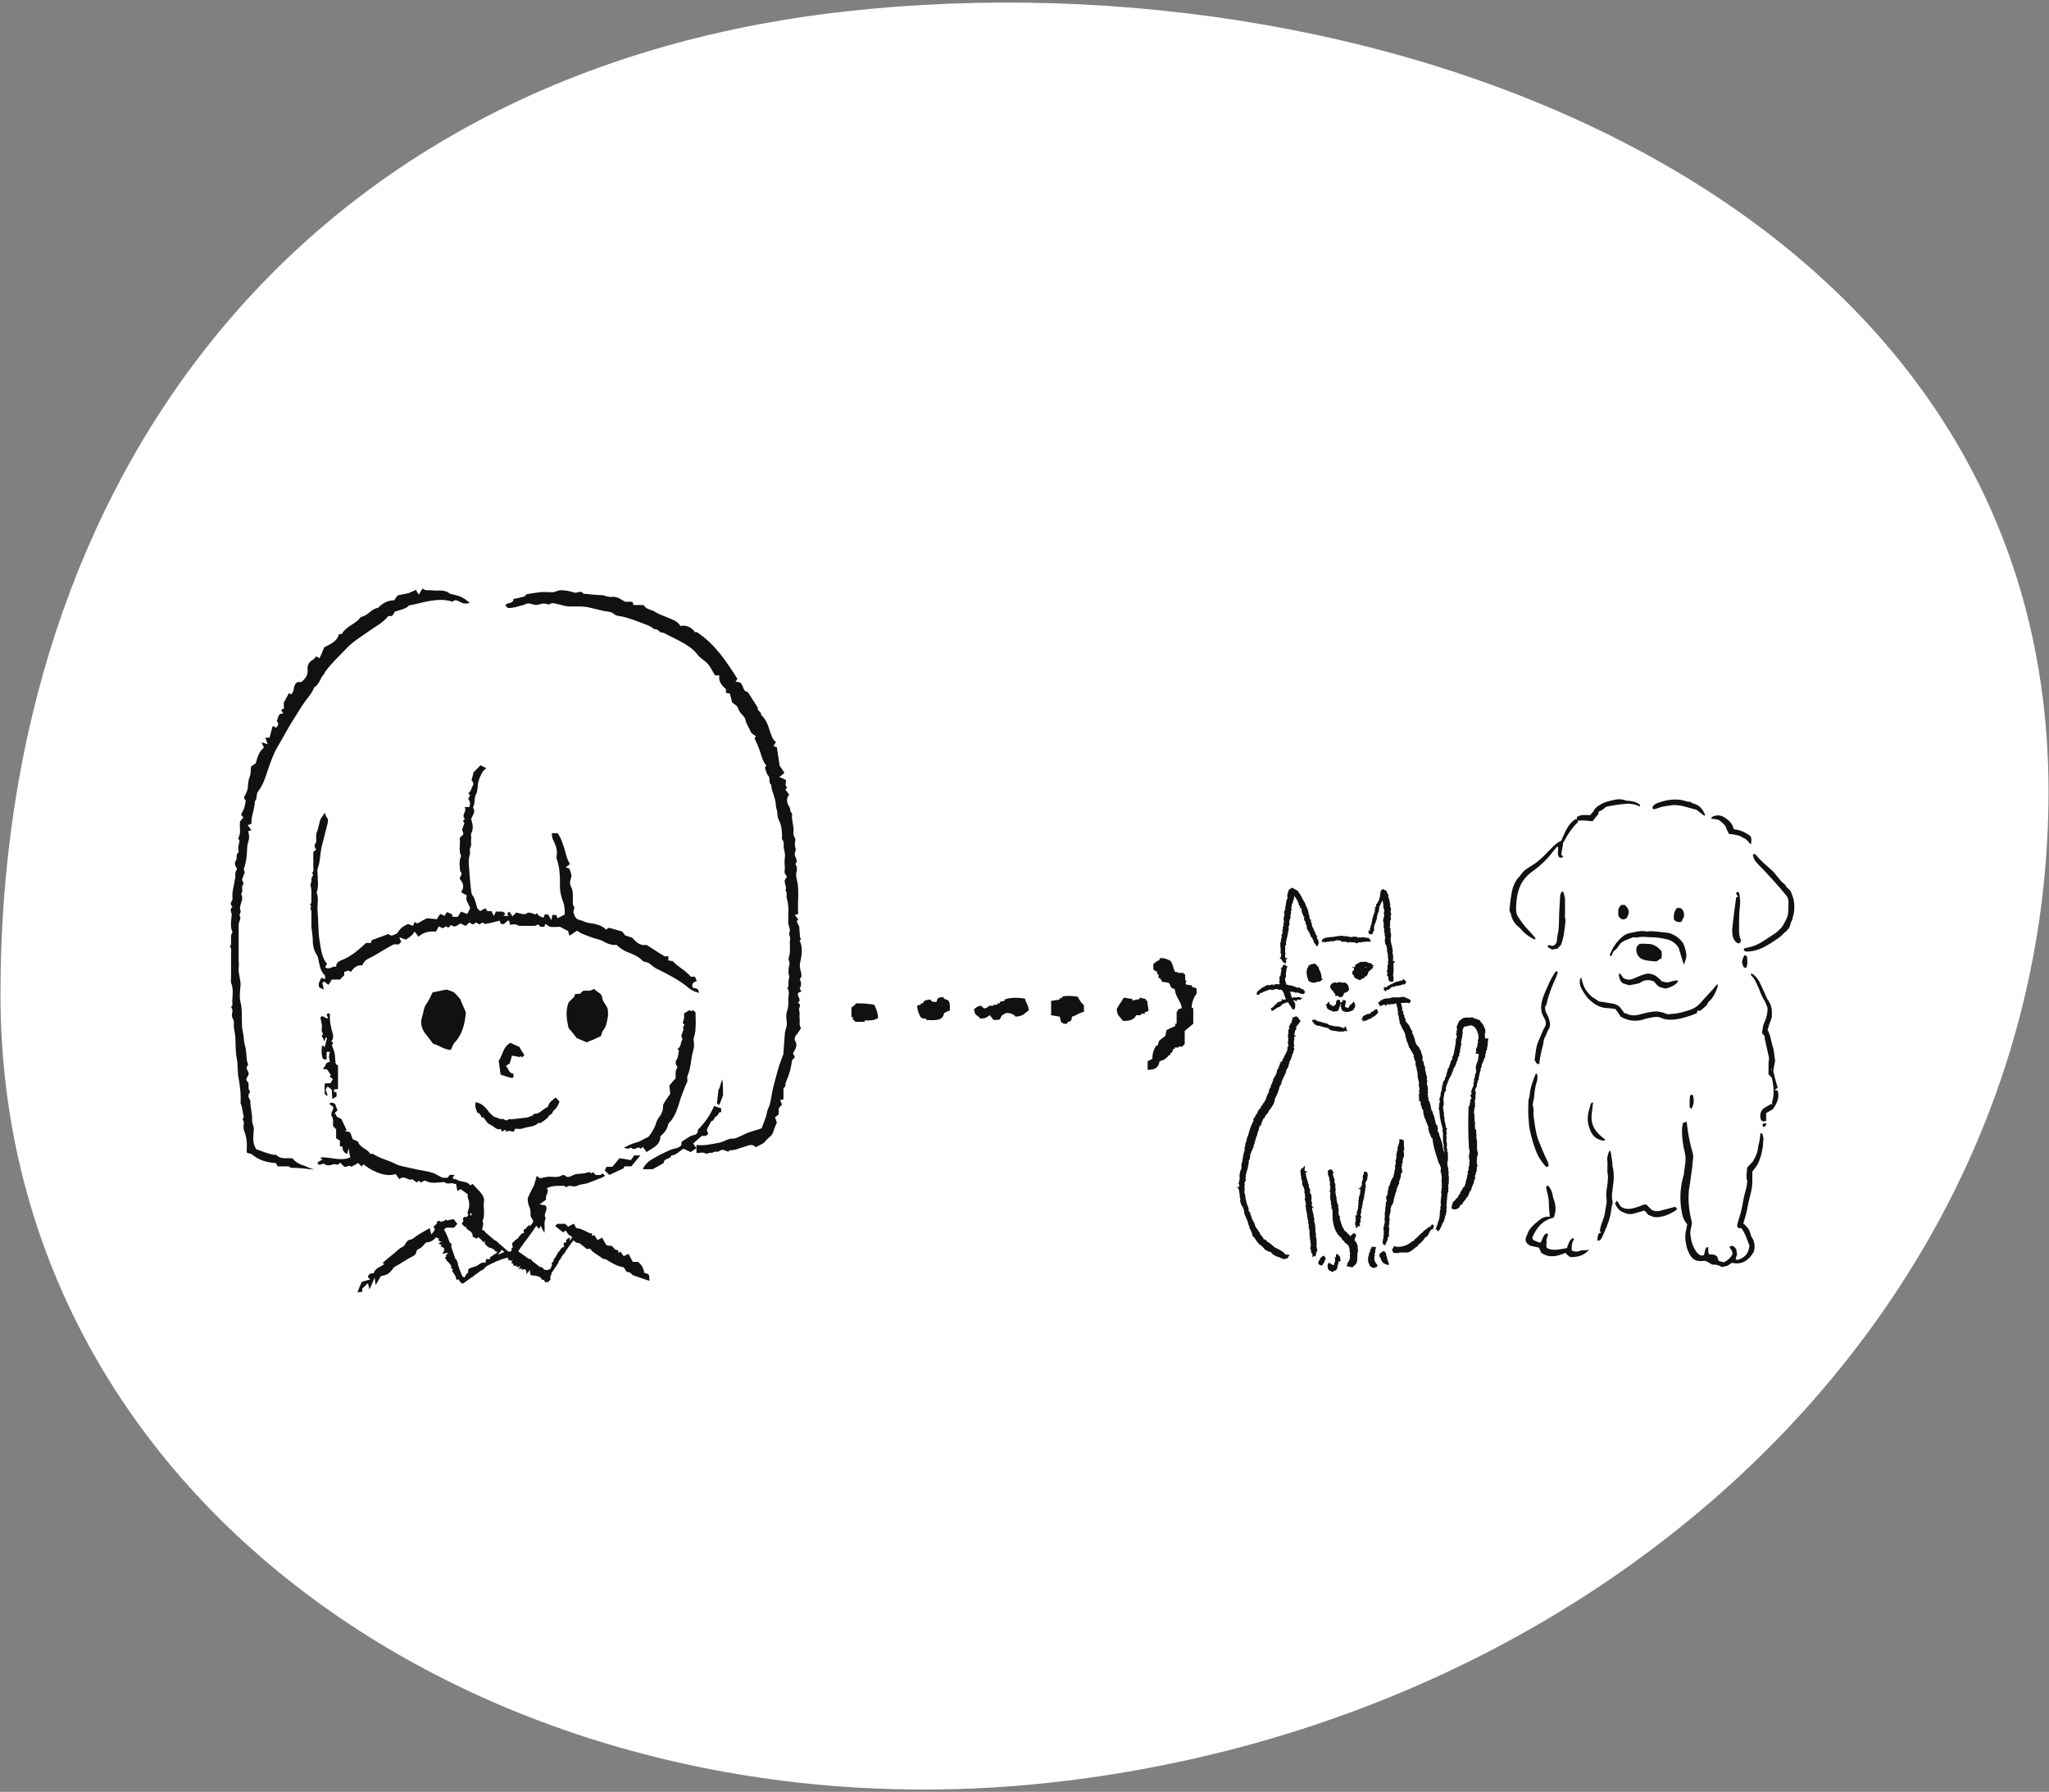 <svg version="1.1" id="layer" xmlns="http://www.w3.org/2000/svg" x="0" y="0" viewBox="0 0 431 377" xml:space="preserve" width="431" height="377"><rect x="0" y="0" width="431" height="377" fill="#808080" stroke="none"/><style>.st1{fill-rule:evenodd;clip-rule:evenodd}.st1,.st2{fill:#111}</style><path d="M177.9 2.4c115.2-12.8 253 40.2 253 164.1 0 108.6-92.5 195.8-210.3 208.6C106.1 387.5.1 317.8.1 209.2.1 100.6 63.4 15.1 177.9 2.4z" fill-rule="evenodd" clip-rule="evenodd" fill="#fff"/><path class="st1" d="M249.4 207.1c.4.1.8.2 1.3.2v.3c1.1.5 1-.2 1 1.5-.4.3-1.2 2.2-1 3h.3v3.3l-1.8 1.5v2.8c-.2.1-.5.5-.5.5h-.8v.2h-.8v.3h-.3c-.1.3-.2.5-.3.8h-.3v.5h-.3c-.6.7-.9 1-2 1.3-.2 1.3-.9 1.8-2.5 1.8v-1.8c.5-.2.4-.3 1-.5 0-1.4.3-1.9.8-2.8h.3c.1-.3.2-.7.3-1 .4-.3.8-.7 1.3-1 .1-.4.2-.8.3-1.3.6-.3 1.2-.5 1.8-.8v-.5h.3v-2.5s.2 0 .3-.5c.3-.1.5-.2.8-.3-.2-1.5-1.3-2.2-1.5-4-1.3-.3-.6-.8-1.3-1.3-.4-.1-.8-.2-1.3-.2-.2-.3-.3-.5-.5-.8h-.3v-.8h-.3v-.5c-.3-.2-.5-.3-.8-.5v-1.2c.5-.3.6-.6 1.3-.8v-.3c.6-.4 2.1.3 2.3.5.5.4.7 2.1 1 2.3h.5v.2h1.3v.3h.3v1.3h.3c-.2.3-.2.6-.2.8zm-21.4 5.8c-1.1.2-1.6.8-2.5 1-.1.8-.2 1-1 1.2v.3h-.8c-.3-.3 0-.1-.5-.3l-.3-1.2-1.8-.3v-3l1.8-.3v-.3h.5v-.3c.9-.3 2.7-.1 3.3 0 .3.6.7 1.3 1.3 1.8v1.4zm-29.4.2c-.3 1.7-1.7 1.6-3.8 1.5v-.3h-.8v-.2h-.3c-.4-.8-.7-1.3-.8-2.5.3-.1.5-.2.8-.2v-.3h.5v-.3c.5-.4.6-.4 1.5-.5.3.5.4.5 1.3.5.2-.9.4-1 1.5-1v.3c.3.1.5.2.8.3.6.4.5 1.2.5 2.2-.3.1-.5.2-.8.3-.2.3.1.1-.4.2zm17-3c.2 1 .7 1.2.8 2.5-1 .6-1 1.2-2.8 1.3-.4-.6-1-.7-2-.8-.2.3-.6.3-.8.5-.7.9 0 1-1.8 1-.3-.3-.5-.7-.8-1-.7.4-.7.7-2 .7-.6-.8-1.2-.5-1.3-2 .7-.4.5-.6 1.5-.7.8 1.1 1.1.3 1.8 0h.8v-.2h.8v-.3h.5v-.3c.3-.1.7-.2 1-.2v-.3c1.3-.5 2.9-.4 4.3-.2zm20.8-.2l1.8.3v.3l1.5-.3v-.3c.4.1.8.2 1.3.3v.3h.3c.1.7.2 1.5.3 2.2-.3.1-.5.2-.8.3v.3h-.8v.3h-1c-.1.2-.2.3-.3.5-.7.6-1.2.7-2.5.7-.6-1-1.2-.9-1.3-2.5.5-.9 1-1.6 1.5-2.4zm-56.3 1.2c1.4 0 2.8.1 3.8.3.4.9.7 1.4.8 2.8-.9.5-1.3.5-2.8.5v.3h-2c-.1-.3-.4-.4-.5-.5v-.5h-.3v-2c.4-.3.8-.6 1-.9zM354.7 236l.1.1c.2 2.1.6 4.2 1.2 6.3.2.5.2 1.1.1 1.6-.1 1.4-.3 2.7-.5 4.1-.1 1.1-.4 2.1-.4 3.2-.1 2 .2 4 .7 6-.1.9-.5 1.8-.3 2.7.1.9.3 1.7.7 2.5.2.4.5.9.8 1.2.2.2.5.3.7.5.3-.1.4-.1.6-.1 0-.1.1-.2.1-.3.1-.3.1-.6.2-.9.1-.3.2-.5.6-.5.1.5-.1 1 .2 1.5.5.1 1.1-.1 1.7.5.1.2.2.5.3.9.4.1.8.2 1.1.3.8-.4 1.5-1 1.8-1.7.1-.7-.4-1-.6-1.6.7-.4 1 0 1.4.5.1.4.1.8.2 1.1-.1.4-.3.7-.3 1.1.1 0 .3.1.4.1 1.2-.4 2.2-1.1 2.4-2.5 0-.2.1-.3.1-.5-.5-1.3-.9-2.6-1.7-3.7h-.6c-.4-.3-.3-.6-.2-1 .1-.5.3-1 .4-1.4.6-1.7.7-3.5 1.2-5.2.2-.7.4-1.4.4-2.1 0-.1.1-.2 0-.3-.3-.9 0-1.7 0-2.7.3-.4.7-.8 1.2-1.3.3-.6.7-1.2.9-1.9.2-.6.2-1.4.4-2 .2-.7.2-1.4.3-2.1.4 0 .5.3.5.5.1.3.2.8.1 1.1-.1.5 0 .9-.1 1.3-.2 1.3-.5 2.5-1.1 3.7-.3.5-.7 1-1.1 1.5v2c0 .8-.1 1.6-.3 2.4-.3 1.2-.6 2.4-.8 3.6-.2 1-.5 1.9-.8 2.9 0 0 0 .1.1.1.7.6 1.2 1.2 1.4 2.1.1.4.3.8.5 1.1.4.8.5 1.7.2 2.7-1 1.7-2.4 2.8-4.6 2.3l-.9.6-1.2.3c-.6-.4-1.3-.6-2-.5-.5-.3-1-.6-1.4-.8h-.4c-1.5.2-2.4-.2-3.1-1.6-.3-.6-.5-1.2-.6-1.8-.2-.9-.3-1.8-.1-2.7.1-.5.2-1.1.3-1.6-.9-1-1.1-2.2-1.3-3.5-.3-2.4-.1-4.7.6-7 .1-1.5.6-3 .2-4.6-.4-1.5-.6-3.1-.6-4.7 0-.5.1-1 .2-1.5.4-.2.6-.2.7-.3zM336.3 210.7c.6.1 1.3.2 2 .3.4.1.7.1 1.1.2.6.1 1.1.4 1.5.9.3.4.5.7.8 1.1h.3c1 .6 2.1.5 3.1.2.7-.2 1.5-.4 2.3-.5 1.1-.2 2.1 0 3.1.4.1.1.3.1.5.1.3 0 .6-.1 1-.1 1.3-.1 2.5-.5 3.7-.9.8-.3 1.5-.8 2.1-1.5 1-1.2 2.2-2.3 3.2-3.6l.2-.2c.2.1.1.3.1.4 0 .1 0 .3-.1.4-.3.8-.7 1.7-1.3 2.4-.3.3-.7.6-.8 1.1-.5.5-1 .9-1.5 1.3-.2 0-.4-.1-.5-.1-.1.2-.1.3-.2.6-1.5.6-3 1.1-4.6 1.3-.9.1-1.9.1-2.8-.3-.8-.4-1.5-.2-2.2-.1-.5.1-1.1.2-1.6.4-1.7.5-3.2.3-4.8-.6-.3-.5-.7-1.1-1.1-1.6-.7-.1-1.3-.2-1.9-.2-1.3-.1-2.4-.7-3.4-1.6-.8-.7-1.4-1.7-1.9-2.6-.3-.6-.4-1.3-.2-2 0-.1.1-.1.2-.2.2.7.4 1.5.7 2.1.3.6.8 1.2 1.3 1.7.4.4 1.1.7 1.7 1.2zM331.9 172.9v.1c-1.2 1.1-2.1 2.5-2.9 4-.1.1-.2.2-.2.4-.1.8-.3 1.6-.4 2.4l.4.4c-.2.3-.2.3-.8.2-.6-.7-.1-1.5-.3-2.3-.1.1-.3.1-.3.2-.4.5-.9 1-1.3 1.6-1.1 1.3-2.3 2.4-3.7 3.4-1.7 1.2-2.8 2.8-3.2 4.9-.2 1-.3 2-.3 3 0 .7.1 1.3.5 1.8.6.9 1.2 1.8 2 2.6.6.6 1.1 1.2 1.6 1.8-.1.1-.1.2-.2.3-.9-.5-1.8-1-2.5-1.8-.3-.3-.5-.6-.9-.9-.9-.7-1.4-1.7-1.6-2.7-.1-.2-.1-.4-.3-.7.1-1.1.2-2.2.4-3.3.2-1.5.7-2.9 1.8-4 .4-.5.7-1 1.3-1.4l.9-.6c1.4-.8 2.6-1.9 3.6-3l.9-.9c.6-.6 1.2-1.2 2-1.5.8-1.8 1.4-3.6 3.1-4.6.2.1.3.1.4.2-.1 0 0 .2 0 .4zM371.8 212.1c-.2-.6-.5-1.4-.9-2-.5-.8-.7-1.7-1.1-2.5-.4-.8-.7-1.7-1.4-2.3-.1-.1-.1-.3 0-.5.8.4 1.3 1.1 1.7 1.8.4.9.8 1.7 1.2 2.6.2.4.3.9.6 1.2.6.9.9 1.9.8 3v.6c-.1.4-.3.9-.5 1.4-.1.4-.3.9-.4 1.3.6 1 .7 2.2 1 3.2.4 1.1.4 2.2.6 3.3-.2.8-.3 1.6-.4 2.2.3 1.2.6 2.4.9 3.3 0 .5-.6.3-.5.7h.5c.5 1.5-.1 2.7-1 4-.4.2-.9.5-1.4.8v1.6c-.3.3-.6 0-.9.1 0-.1-.1-.2-.2-.3-.1-.4-.2-.8-.1-1.2.1-.6.4-1.1 1-1.4.4-.2.8-.5 1.2-.7h.4c-.1-.1-.1-.2-.2-.3.6-1.7.4-3.4 0-5.2-.2-.3-.5-.5-.7-.8v-1.5c0-.5 0-1.1.1-1.6 0-.3 0-.6-.1-.8-.3-1.2-.5-2.4-.8-3.6v-.5l-.5-.5c0-.3-.1-.5 0-.6.1-.5.1-1 .3-1.5.6-1.2.8-2.2.8-3.3zm.7 13.1c.1-.1.2-.1.2-.2v-.2c-.1.1-.1.1-.2.4zM376.3 195.3c-.3.3-.6.7-.9.9-.4.4-.8.8-1.2 1.1-1 .7-2.1 1.4-3.2 2-1 .5-2 .8-3.1.9-.4 0-.8.1-1.1-.3 0-.3.1-.4.3-.4l1.2-.3c1.6-.4 2.9-1.4 4.3-2.3.6-.4 1.1-.7 1.6-1.2.4-.4.8-.8 1-1.3.1-.2.3-.5.4-.7.2-.5.5-1 .5-1.5.1-.8.1-1.6.1-2.5 0-.7-.4-1.3-.9-1.8-1.2-1.5-2.5-2.9-3.8-4.3-.6-.7-1.3-1.3-1.9-2-.5-.5-.8-1.1-.9-1.8.2-.2.4-.1.6 0 1 1.3 2.3 2.3 3.5 3.4.5.4.8 1 1.2 1.4.4.5.7.9 1.2 1.3.1.1.3.2.4.4.2.6.9.8 1.1 1.3.1.3.2.5.3.8.4 1 .5 2 .4 3.1 0 .4-.1.7-.2 1.1-.1.5-.2 1.1-.5 1.5-.1.5-.2.8-.4 1.2zM326.8 256.2c-2.3.5-3.6 2.1-4.5 4.2.1.2.1.3.2.5.4.2.8.3 1.2.5h.4c.8-1.8.8-1.8 1.4-1.9.3.6-.3 1-.2 1.6.1.5-.2 1 .1 1.5 1.4.7 2.8.2 4.2 0 .1-.4.3-.8.4-1.1.1-.3.3-.5.4-.7.1-.1.3-.2.4-.3.1 0 .2.1.3.2-.5.7-.5 1.5-.5 2.4.6.3 1.2.3 1.7.1.7-.3 1.3 0 2-.3-1 1.2-2.3 1.6-3.9 1.6-.4-.1-.8-.5-1.1-.9-1.7.7-3.3 1.2-5.1 0-.1-.3-.3-.7-.5-1.1-.6-.1-1.2-.3-1.9-.4-.1-.1-.3-.3-.5-.4-.4-.4-.5-.9-.3-1.4.2-.5.4-.9.6-1.4.6-.9 1.4-1.6 2.2-2.2.6-.5 1.3-.8 2.2-.7-.1-1-.2-1.9-.2-2.9 0-.8-.2-1.6-.4-2.4-.1-.3-.1-.6-.2-1 .2-.1.3-.2.4-.3.7.8 1 1.7 1.1 2.6.6 1.4.7 2.8.1 4.2zM354.2 203c-.4-1.3-.8-2.5-1.1-3.6-.8-1.2-1.8-1.7-3.1-1.9-.9-.2-1.8-.3-2.7-.3-.9 0-1.8-.2-2.7 0-.3.1-.7 0-1.1 0l-1.5.6c-.5.2-1 .5-1.3.9-.3.4-.6 1-1 1.2-.5.3-.5.9-.8 1.3-.3-.1-.3-.3-.2-.5.6-1.5 1.5-2.8 2.8-3.8.4-.3.9-.5 1.4-.6 1.1-.2 2.3-.6 3.5-.3 1.3-.2 2.6.1 3.9.2 1.4.1 2.5.8 3.4 1.8.2.2.4.5.5.8.3.9.6 1.7.5 2.6-.1.5-.3 1-.5 1.6zM323.1 225.8c.1.2.3.3.3.4 0 .5 0 1.1-.2 1.6-.3.9-.4 1.9-.5 2.8 0 .4-.1.8-.2 1.2 0 .2-.1.5-.1.7.3.8.1 1.7.2 2.5.1.7.2 1.4.3 2 .2 1.2.4 2.3.9 3.4.5 1.2 1 2.5 1.6 3.7.2.4.4.8.3 1.3-.2.2-.5.1-.6 0-.6-.7-1.2-1.5-1.6-2.3-.8-1.7-1.3-3.5-1.7-5.3-.2-.9-.2-1.9-.3-2.8-.1-1.1 0-2.3 0-3.4 0-.1 0-.3.1-.4.1-.4.2-.8.2-1.2.2-1.5.7-2.8 1.3-4.2zm-1 6.5zM336 261c0-.6.1-1 .3-1.5.2-.1.4-.1.5-.2l-.3-.3c.1-.4.2-.9.3-1.3.3-.9.7-1.7.8-2.6.1-1 .5-2 .3-3.1-.1-.6 0-1.4.1-2 .1-.6.2-1.3.2-1.9 0-.3.1-.6 0-.9-.2-1 0-2-.1-3-.1-.7.1-1.3.4-2 0 0 .1 0 .1-.1l.2.2c.1.6.2 1.3.3 1.9.1.5 0 1.1.2 1.6.2 1.2.2 2.4 0 3.6-.1 1.1-.4 2.3-.1 3.4v.4c-.3.9-.3 1.8-.5 2.6-.4 1.7-1.1 3.2-1.8 4.7-.3.4-.4.6-.9.5zM327.7 204.5c-.2.5-.3 1-.5 1.4-.8 1.7-1.5 3.5-1.9 5.4 0 .2-.2.3-.3.5 0 .6.1 1.2.5 1.8.2.3.3.8.4 1.1.2.6.2 1.3-.1 1.8-.4.5-.5 1.2-.8 1.7-.3.4-.3 1-.4 1.5-.3 1.3-.7 2.6-.8 4 0 .1-.1.2-.1.2-.5-.1-.5-.1-.9-.9.1-.7.2-1.5.3-2.2.1-.8.4-1.5.7-2.2l.9-2.1c.1-.2.2-.3.3-.5.2-.4.2-.8.1-1.2-.1-.3-.3-.7-.5-1-.5-1-.5-2-.3-3 .3-1.2.8-2.3 1.3-3.4.4-1 .9-1.9 1.5-2.8 0-.2.2-.3.6-.1z"/><path class="st1" d="M331.7 172.3v-.4c.9-.6 1.9-.4 2.8-.4.3-.4.7-.7.9-1.2.4-.5.8-.8 1.4-1.1.8-.5 1.8-.7 2.7-.9.8-.2 1.6-.2 2.4.1.3.1.6.1.9.1.8.1 1.5.3 2.1.8.1.1.1.1.1.2v.1c-.2.1-.3 0-.5-.1-.7-.3-1.4-.4-2.2-.4-1.4.1-2.8.3-4.3.6-.5.2-.9.9-1.7 1 0 .2-.1.3-.1.6-.4.5-.8.9-1.2 1.5-1-.1-2.1-.3-3.1-.1l-.2-.4zM352.7 254.2c0 .1 0 .3-.1.4-1.2.8-2.5 1.4-4 1.5-.3 0-.6 0-.9-.1-.3-.1-.7-.3-1-.4-.2-.3-.5-.6-.8-.9l-2.1.6c-.9.3-1.7.1-2.5-.3-.8-.3-1.2-1-1.6-1.8.1-.2.3-.3.4-.6.3.4.5.7.7 1.1l.3.3c1.3.7 2.6.2 3.8-.2.5-.2.9-.5 1.5-.3.3.4.7.7 1.1 1.1.7.3 1.3.3 1.9.1 1-.3 2-.5 3-.8 0 .1.1.2.3.3zM349.5 201.6c-.3.2-.7.4-1.1.7-.8-.1-1.6-.1-2.4-.3-1.1-.2-1.9-1.2-1.8-2.3 0-.4.2-.8.7-1.1.5-.1 1.2 0 1.8 0 1 0 1.8.5 2.5 1.2.4.3.4.7.3 1.8zM349.6 206.5c.4.1.7.1.9.2.9 0 1.6-.5 2.4-.4 0 0 0 .1.1.2-.7.9-1.6 1.2-2.6 1.5-1.5-.3-1.5-.3-2.5-1.5-1-.4-1.9-.4-2.8.2-.2.2-.5.2-.8.3-.5.1-1.1.2-1.6.3-.4-.1-.9-.3-1.3-.4-.7-.5-.8-1.2-.9-1.9.1-.1.2-.1.3-.2.2.4.5.7.7 1 .7.4 1.4.4 2.1.1.5-.2.9-.4 1.4-.6l.9-.3c.9-.3 1.7-.1 2.5.4.5.4.8.7 1.2 1.1zM327.6 199.6c-.5.1-.8.1-1.1.2-.3-.2-.6-.3-.9-.5v-.4c.4-.2.7.2 1.1.1.5-.2.8-.7.8-1.2 0-.6.2-1.3.3-1.9.2-1.5.1-3 .2-4.5.1-1 .1-2.1.2-3.1 0-.2.2-.5.4-.8.1.2.3.2.3.3.1.5.3 1 .3 1.5v2.6c0 .5-.1 1.1.1 1.6v.3c-.2 1.7-.3 3.4-1 5.1-.3.2-.5.5-.7.7zM355.5 168.7c.4.2.7.4 1.1.5 1.1.4 1.7 1.3 2.1 2.4-.2 0-.3 0-.4-.1-.5-.4-.9-.7-1.4-1.1-1-.3-1.9-.5-2.9-.8-1-.2-1.9-.3-2.9-.1-.9.1-1.8.3-2.6.6-.2.1-.5.1-.7.2-.3-.3-.2-.6 0-.8.3-.3.7-.5 1-.6 1.7-.6 3.5-.9 5.3-.5.5.2 1 .3 1.4.3zM366.1 198.3c-.2.1-.3.2-.4.2-.7-.2-1-.8-1.2-1.4-.1-.6-.2-1.3-.1-1.9.2-2.1.5-4.2.8-6.4.1 0 .3-.1.4-.1-.1-.2-.3-.4-.4-.7-.1-.1 0-.1.3-.4.3.1.4.5.4.7.1.7.2 1.5.1 2.2-.2 1.6-.2 3.3-.2 4.9 0 .8 0 1.6.4 2.4 0 .1-.1.3-.1.5zM359.9 172.2c.2-.2.2-.4.4-.4.9-.4 1.8-.3 2.6.3.8.5 1.5 1.2 1.7 2.1 0 .1.1.1.2.3 1.3.1 2.4.7 3.4 1.4.3.6.2 1.1.1 1.7-.4-.1-.5-.6-.8-.8-.2-.2-.5-.4-.8-.5-.3-.2-.6-.4-1-.5-.3-.1-.6-.1-.9-.2-.4-.1-.7-.1-1.1-.1-.2-.4-.3-.7-.5-1-.1-.3-.2-.6-.4-.9-.4-.3-.7-.7-1-.9-.4-.4-1.2-.3-1.9-.5zM335.1 232l-.3 2.4c-.2 1.8.4 3.3 1.8 4.5.3.3.7.6 1.1.9-.2.1-.3.2-.4.2-1.4-.2-2.3-.9-2.8-2.2-.6-1.4-.7-2.9-.2-4.4.1-.3.2-.7.3-1.1.1-.2.2-.3.3-.4 0 .1.1.1.2.1zM353.6 194c-.9 0-.9 0-1.5-.5-.1-.9 0-1.8.7-2.5.3 0 .6.1.8.1.6.5.7 1.1.6 1.8-.1.2-.2.5-.4.7.1.2-.1.3-.2.4zM341 190.4h.8c.3.3.5.6.7.9.2.5.1.9-.1 1.4-.2.6-.6.8-1.3.7-.1-.1-.2-.2-.4-.3-.1-.1-.2-.3-.3-.5v-.8c-.1-.5.2-.9.6-1.4zM355.8 233.3c-.2-.2-.3-.2-.4-.4 0-.8 0-1.6.1-2.4.1-.1.3-.1.4-.2.1.1.2.1.2.2.3 1.1.2 1.8-.3 2.8zM366.9 201c.2 0 .3 0 .4.1l.2.2c0 .7.2 1.6-.2 2.3-.4.1-.5-.1-.6-.3-.4-.8-.3-1.2.2-2.3zM371.6 236.4c-.2.5-.3.7-.7.7-.1-.1-.1-.3-.2-.4.2-.5.5-.3.9-.3zM352.7 254.3c.1 0 .1-.1.2-.1v.1c-.1-.1-.2-.1-.2 0z"/><path class="st2" d="M168.5 216.3c-.5-.6-.2-1.3-.3-1.9-.1-.6.1-1.3-.1-1.8-.2-.6.7-1.2-.3-1.6 1-.7-.3-1.4.1-2.1.2-.1.4-.2.7-.3-.2-.3-.3-.4-.4-.6.4-.7.4-1.3 0-2 .5-.4.4-.9.3-1.4-.4-1.5-.3-1.5 0-3 .2-1.2.3-2.5-.3-3.7.1-.1.2-.2.3-.4l-.2-.2c-.1-.8-.1-1.6-.2-2.4-.2-.4-.4-.7-.5-1 .1-.2.2-.4.3-.5-.3-.3-.5-.6-.7-.9.3-.1.4-.1.7-.2-.2-2.4.3-4.9-.3-7.3-.1-.4-.2-.9-.1-1.4.2-.6.2-1.2-.2-1.8.6-.6.1-1.2-.1-1.8-.1-.4.1-.9.2-1.3-.1-.4-.2-.7-.2-1.1 0-.4.2-1 0-1.3-.5-.7-.2-1.4-.3-2.1-.1-.7-.2-1.4-.3-2-.1-.4.2-.9-.2-1.3-.3-.3-.1-.8-.4-1.2-.5-.7-.7-1.7 0-2.5-.3-.4-.5-.7-.8-1.1l.4-.4c-.7-.5-.1-1.3-.3-1.6-.6-.3-1-.5-1.4-.6.4-.3.8-.6 1.1-.9-.4-.6-.7-1.1-1-1.5-.2-1.1-.3-2.1-.5-3.2 0-.1 0-.2-.1-.7 0 0-.3-.1-.7-.2.2-.4.4-.6.5-.9-.7-.5-.9-1.3-1.2-2.1-.4-1.3-.8-2.6-1.9-3.6.1-.7-.9-.8-.7-1.5l-2.1-3.3c-.9-.1-.9-.9-1.2-1.5-.1-.2-.3-.3-.4-.5-.3-.1-.6-.1-1-.2.2-.2.3-.4.4-.6-2.3-3.6-4.6-7.2-8.5-9.8h-.4c-.7-.9-1.7-1.6-3.1-1.3-.5-1-1.6-1.3-2.5-1.7-.9-.4-1.9-.7-2.7-1.2-.8-.6-2-.5-2.5-1.5h-2.1c-.1-.2-.2-.4-.3-.7h-1.5c-.6-.3-.9-.5-1.2-.7-.6-.3-1.2-.4-1.9-.3-.7 0-1.3-.4-2-.4-1.2 0-2.5-.2-3.7-.3-.5-.8-1.2-.1-1.8-.2-1-.3-2.1-.6-3.2-.5-.6.1-1 .4-1.5.4-.9 0-1.8-.1-2.7 0-.9.1-1.8.3-2.7.4l-.5.5c-.8.2-1.5.4-2.3.5 0 1.2-1.4.6-1.7 1.4l.5.5c1 .1 2-.3 2.9-.5.6-.1 1.1-.6 1.8-.4 1.4.4 1.4.3 2.6 0 .4-.1.9.1 1.4.2.4-.4.9-.3 1.4-.2 1 .2 1.9.6 3 .6 1.5 0 2.9-.1 4.4.3.8.2 1.6.4 2.5.6.9.2 1.8.1 2.5.8.4.3 1 .3 1.5.4 1.4.3 2.7.8 4 1.3.9.4 2 .6 2.8 1.4.8-.3 1.1.9 1.9.7 1.5.8 3.1 1.5 4.6 2.4 1 .6 1.9 1.3 2.6 2.2.5.7 1.3 1.1 1.9 1.7.8.7 1.2 1.8 1.8 2.7h.9c-.2 1.3.5 2.1 1.4 2.9v.8c.3 0 .6.1.8.1.2.7.4 1.4.5 1.9.5.4 1.1.7 1.2 1.1.1.4.3.7.5 1 .4.5 1 1 1.1 1.5.1.7.5 1.3.8 1.9.4 1 .5 1 1.4 1.6-.1.2-.2.3-.3.4.4 1 .9 1.9 1.2 2.9.3 1 .6 2.1 1.3 2.9-.1.1-.2.2-.3.4.2.6.3 1.3.7 1.7.5.6 0 1.5.6 1.9.1 1.5 1 2.9 1 4.4 0 .5.3 1 .3 1.5s.1 1.1.3 1.5c.6 1.1.7 2.3.7 3.6 0 .2-.1.4 0 .5.6.6.2 1.3.4 2 .1.5.3 1.1.2 1.7-.1.7-.1 1.5 0 2.2 0 .6-.3 1.2.3 1.7.1.1.1.4 0 .5-.9.8.3 1.8-.2 2.6.5.5.1 1.2.3 1.7.1.6.3 1.1.3 1.7.1.6 0 1.2 0 1.8v1.8c.1.6.5 1.3.3 1.7-.3.6.2 1.1.1 1.6-.2 1.3.2 2.6-.3 3.9-.1.3.1.8.2 1.2 0 .3-.2.6-.2 1s-.1.9 0 1.3c.2.4.1.7 0 1.1-.1.5 0 1-.1 1.5 0 .1-.2.3-.2.3.6.8.2 1.6.2 2.4.1.9 0 1.7-.3 2.6-.2.7-.1 1.5 0 2.2.1.8-.3 1.5-.4 2.2-.1 1.4-.2 2.7-.3 4.1v.3c-.4 1.2-.9 2.3-1.2 3.5-.4 1.6-.9 3.1-1.2 4.7-.2 1.1-.3 2.3-.8 3.3-.3.6-.3 1.2-.5 1.8l-.9 2.4c-1.4.5-2.6.7-3.7 1.3-1.8.8-1.7.9-3 .9-.9.3-1.5.7-2.1.8-1.6.3-3.3.7-4.9.5v1.7c.6 0 1.3-.2 1.7 0 .6.4 1.1-.3 1.6 0 .4-.5 1.1-.1 1.5-.4.7-.6 1.3 0 1.9.1.1-.1.3-.3.4-.3.9.1 1.8-.4 2.6-.6.9-.2 1.9-1 2.8 0 .7-.5 1.6-.7 2-1.3.5-.7 1.3-1 1.6-1.8.2-.7.5-1.4.8-2.1-.1-.3-.2-.7-.4-1.1.3-.2.6-.5.8-.6v-1.3c.3-.4.5-.6.7-.8-.2-.4-.3-.7-.4-.9.3-.1.5-.2.7-.2v-2.4c.6-.2.3-.8.5-1.2.7-1.5 1.1-3 1.3-4.6.2-.3.5-.5.6-.7-.2-.3-.3-.6-.4-.8.5-.9 1.1-1.6.4-2.7-.1-.2 0-.7.1-.9.6-.7.9-1.2 1.2-1.7zM63.5 245.1c-.9-.3-1.5-.8-2-1.4-1.2-.1-2.4.3-3.4-.7-.1-.1-.2 0-.3 0-1.4-.2-2.7-.8-3.9-1.2-.6-1-.7-1.9-.6-2.9 0-.7.2-1.4 0-2-.4-.8-.2-1.5-.3-2.2-.1-.7-.2-1.5-.3-2.2-.1-.5.1-.9-.3-1.4-.2-.3-.2-1 .2-1.3-.1-.3-.2-.5-.3-.7-.1-.5.2-1.1-.3-1.6s.2-1 .3-1.5c.1-.6-.7-1-.3-1.7.1-.1.2-.3.2-.3-.1-.4-.3-.8-.3-1.1-.1-1-.1-2.1-.4-3-.2-.7-.2-1.4-.3-2.1-.1-.7-.3-1.4-.3-2-.1-1.6.1-3.3-.3-4.9-.3-1.2-.1-2.5 0-3.7 0-1.2-.5-2.3-.4-3.6.1-.5 0-1 0-1.5v-6.2-1.5c.1-.5.5-1.2.3-1.5-.3-.5.2-.8.1-1.3-.5-1.2.9-2.3.1-3.5.6-.6-.1-1.5.5-2.1.1-.1-.2-.7-.3-.9.2-.6.4-1.1.6-1.6-.2-.3-.3-.7-.1-1 .3-.9.4-1.7.5-2.6.1-.9 0-1.8.3-2.7.1-.3.2-.7.2-1.1 0-.4-.1-.8-.2-1.2.3-.1.5-.2.7-.2-.3-.4-.5-.7-.8-1.1.3-.1.5-.2.8-.3-.1-1.6.7-3.1.7-4.7.6-.6.2-1.5.7-2.1 1-1.3 1.5-2.8 2-4.4.6-1.7 1.2-3.5 2.1-5 1.2-2 2.2-4 3.5-6 .8-1.2 1.5-2.5 2.4-3.7.7-.9 1.4-1.7 1.8-2.8 1.1-.6 1.2-1.9 2-2.7.2-.2.2-.5.4-.7 1.4-1.9 3.1-3.4 4.7-5.1 1.2-1.2 2.7-2.1 4.1-3.1 1.5-1.1 3.2-1.9 4.4-3.4.8.2 1.1-.3 1.3-.9 1.1-.4 2.3-.5 3-1.3 3.1-.6 6.1-1.8 9.2-.8.4-.4.7-.4 1.3-.1.7.4 1.4.7 2.3.3-1.7-1.3-1.7-1.3-4.2-1.9-1.1-1-2.5-.5-3.7-.7-.6-.1-1.4.2-2-.4-.3.4-.5.8-.8 1.3-.2-.3-.4-.6-.6-1-.6.3-1.1.5-1.6.7-.8.2-1.7.3-2.3.5-.3.4-.5.7-.7 1-1.5 0-2.5.7-3.4 1.6-1.5.2-2.1 1.7-3.6 1.9-1 1.5-3.1 1.9-4 3.6h-.6c-.4 1.6-1.8 2.1-3.1 2.8-.3.7-.6 1.5-1 2.3-.2-.1-.4-.3-.7-.4-.2.2-.4.6-.7.7-.9.5-1.2 1.3-1.1 2.2.1 1.1-.5 1.8-1.3 2.5h-.8c-1.1.6-.5 2-1.4 2.6-.2-.1-.3-.2-.4-.3-.4.7-.7 1.3-1.1 2v1.3c-.3.1-.4.2-.6.2.1.2.3.5.5.8-1.3 0-1 1-1.4 1.6.6.6.3 1-.2 1.4-.2-.1-.3-.2-.4-.3-.1 0-.2 0-.3.1-.2.7-.4 1.5-.6 2.3h-.9c.2.4.3.8.5 1.4-.5-.2-.8-.3-1.3-.4.2.5.4.7.5 1.1-1.1.9-1.4 2.2-1.7 3.3-.5.3-.8.6-1 .7-.1.8 0 1.5-.3 2.2-.3.7-.3 1.6-.4 2.4 0 .3-.2.6-.3.9-.1.5-.9 1-.1 1.6-.1.6-.2 1.2-.4 1.8l-.6 1.2c.2.2.3.4.5.6-.3.3-.5.6-.7.8-.2 1.2.3 2.4-.4 3.6.1.2.2.4.3.4-.1.6-.2 1-.3 1.5 0 .4.2 1 0 1.1-.6.5-.1 1.2-.5 1.7s-.1 1.1.2 1.6c0 .1.1.3 0 .3-.4.5-.3 1-.3 1.5-.1.6-.2 1.1-.3 1.7-.2.9-.4 1.8-.3 2.7 0 .2 0 .5-.1.6-.4.5-.3.9.1 1.3-.5.4-.4.9-.2 1.4.1.3 0 .4 0 .6-.1 1.1-.3 2.3.2 3.3-.1.3-.3.5-.3.8v1.3c0 .4 0 .8-.3 1 .5.3.3.8.3 1.2v5.2c0 .4-.1.8 0 1.2.7 1.6.1 3.2.3 4.7-.6.4.1.8 0 1.2-.1.5-.2 1.2 0 1.5.5.7.2 1.4.3 2.1.1.7.3 1.4.3 2 .1 1.5 0 2.9.3 4.4.3 1.4.1 2.8.4 4.2.3 1.7.5 3.3.4 5.1 0 .2.1.4.2.6.2.8.3 1.7.5 2.5-.6.4.1.8 0 1.2-.1.5-.1 1 0 1.5.5 1.2.7 2.5.6 3.8v.9c.4.2.8.2 1.1.4 1.3 1.1 3 1.7 5 1.8.1.2.3.4.4.7h2.4l.3.3c1.7 0 3.4.2 5.1.4-1.2-.3-1.9-.8-2.7-1z"/><path class="st2" d="M68.3 205.2c.1.1.1.4.1.6 0 .1-.1.2-.1.2-.2-.1-.5-.2-.7-.3-.3.7-.8 1.3-.4 2.1.2.1.5.2.9.4-.1-.6-.2-1-.3-1.4.1-.1.3-.2.4-.3.3.3.6.5.9.7.3-.4.5-.8.7-1.1h1.7l.9-.9v-.7c.3-.1.6-.2.8-.3.3.1.5.2.6.3.6-.9 1.3-1.5 2.4-1.4.3-.6.6-1.1 1.3-1.4 1.2-.6 2.4-1.3 3.5-2 .5-.3 1.1-.6 1.8-1h1.1c.2-.2.4-.4.5-.6-.2-.3-.3-.5-.4-.9.6.2 1 .4 1.4.5.7-.5 1.4-.9 1.8-1.7.3.4.6.7.8 1.1 1-.9 2.1-1.2 3.7-1.1.2-.3.4-.7.6-1.1l.8.4c.3-.1.5-.3.7-.4.2.1.4.2.5.3l.6-.6c.8.8 1.4-.1 2-.3.4.2.7.4 1.1.5l.7-.7c.3.2.6.3.8.4.2-.1.4-.2.6-.4.3.1.5.3.8.4.2-.2.4-.3.6-.4.3.2.5.3.6.3 1.1-.2 2-.4 3-.7.1.3.2.5.2.6.9.6 1.1-.7 1.8-.6.1.3.1.7.2.9.4-.1.8-.2 1.1-.1.3 0 .6.3.9.3h3.2c.2 0 .4-.2.7-.3l.5.5h.8c.1-.2.1-.4.2-.6.4.2.7.5 1 .6.8.1 1.6 0 2.1 0 .8.4 1.3.7 1.7.9.1.3.2.6.2.9h.2c.5-.3 1-.7 1.5-1 .8.7 1.8.9 2.7 1.3 1 .4 2 .5 2.9 1 .8.5 1.8.8 2.7.7.6.6 1.2 1 2 1.4 1.2.5 2.5.9 3.4 1.9.3.3.9.3 1.3.5.5.3 1 .8 1.5 1.1 2.4 1.2 4.9 2.4 7 4.2.6.5 1.3.8 2.1 1 0-1.1-.8-.9-1.3-1.1-.3-.9.3-1.2.9-1.4-.2-.3-.3-.6-.4-.9h-.9c-1.1-1.4-2.8-2.1-3.8-3.3-.4 0-.6-.1-.9-.1v-.9h-.8c-1.4-.8-2.5-1.6-3.8-2.4-1.4.3-2.3-.7-3-1.5-.7-.2-1.1-.4-1.5-.5-.3-.4-.5-.7-.6-.8-1.1-.3-2-.6-2.8-.8-.2.1-.4.2-.6.4-.6-.6-1.2-.9-2-1.1-.9-.3-1.8-.2-2.6-.6-.4-.2-.8-.3-1.2-.4-.8-.3-.9-1.1-1.1-1.6.1-.5.3-1 .2-1.1-.4-.4-.3-.8-.3-1.2 0-1 .1-2-.3-2.9-.2-.3-.3-.7-.3-1 0-.4.2-.8.3-1.2 0-.3 0-.5-.1-.8-.1-.3-.2-.7-.4-1-.2-.1-.4-.1-.7-.2.4-.3.6-.5.9-.7-.8-1.2-.9-2.6-1.4-3.9-.3-1-.7-1.9-1.2-2.6h-1.2c0 .5 0 1 .3 1.5.5 1 .9 2.1.7 3.2 0 .2-.1.5 0 .7.6 1.6.7 3.4.7 5.1-.1 1.4.2 2.8.7 4.1.3.8.3 1.7.3 2.5-.5.3-1 .5-1.5.8-.1-.3-.3-.5-.3-.7h-.8c-.1.4-.1.6-.2 1.1-.3-.5-.5-.8-.7-1.2h-.7c-.1.3-.2.5-.3.7-.6-.3-1.2-.4-1.3-1-.1.1-.2.2-.4.3-.7-.2-1.3-.7-2-.1-.1.1-.5 0-.8 0l-1.2-.3-.8.8c-.2-.3-.4-.7-.7-1-.2.2-.3.3-.4.5.1.1.2.3.3.4h-1.1c.2-.2.3-.3.4-.5-.2-.1-.3-.3-.6-.4h-1.4c-.1.3-.2.5-.4.9-.3-.5-.4-.7-.5-1h-.9c-.1-.1-.2-.4-.4-.6-.4.2-.8.4-1.1.6l-.6-.6c-.2-.8-.4-1.4-.6-2-.1-.4-.5-.7-.6-1.1-.2-1.2-.3-2.5-.4-3.7-.1-.9-.1-1.8-.2-2.6 0-.6 0-1.2.2-1.8.2-.5-.1-1.1.1-1.5.4-.6.1-1.2.2-1.8.1-.4-.1-.9 0-1.2.6-1.1.3-2.1 0-3.1.8-1.6.8-1.6.4-2.4.1-.4.3-.7.3-1.1.1-.5 0-1 .3-1.6.3-.5.3-1.1.4-1.7 0-1.2.5-2.1 1-3.1.2-.3.5-.5.8-.8-.5-.2-.9-.4-1.2-.6l-1.5 1.5c-.1.3-.1.6-.2.9-.1.3-.3.7-.1.9.4.5.3.8 0 1.3-.2.5-.3 1-.8 1.3.1.1.2.3.4.4-.1.3-.3.5-.4.8.4.5.5 1.1.2 1.7h-1c.7.9-.8 1.6.1 2.5l-.4.4c.1.2.2.4.3.5-.2.5-.3.9-.5 1.3.1.3.2.7.3 1l-.8.8c.2 1.3-.3 2.6.3 3.8-.5 1.1-.3 2.1-.2 3.2.7.6-.1 1.1-.1 1.6.8.9 1 1.8.3 2.8.4.3.7.4 1.2.7-.4 1 .4 1.7.7 2.7l-.6 1.2c-.5-.2-.9-.3-1.3-.5-.3.4-.5.8-.7 1.1h-1.1c0-.2-.1-.3-.1-.5-.3-.2-.7-.3-1.1-.5-.2.3-.3.5-.5.8-.4-.2-.6-.3-.9-.4-.3.4-.5.8-.7 1.1-.7-.1-1.4-.1-2.1-.2-.6.3-1.3.7-2 1.1l-.6-.3c-.1.3-.2.5-.3.8-.5-.2-.9-.3-1.1-.4-.5.3-1 .5-1.3.8-.4.3-.6.7-1 1.2-.5.2-1.2.8-1.8.1-1.2.5-2.4.9-3.5 1.3-.1.3-.1.4-.2.6h-1c-1.5 1.4-2.9 2.6-4.6 3.4-.7.3-1.7.5-1.7 1.6-.8-.2-1.5.8-2.3.1.1-.2.2-.4.4-.7-1.2-1.4-1.3-3.3-1.6-5-.3-2-.2-4-.4-6.1-.1-1.3.3-2.7-.2-3.9.5-1.3.2-2.7.2-4 0-.3-.1-.7 0-1 .6-1.5.5-3.2.9-4.8.4-1.6.8-3.2 1.2-4.7.1-.5.2-.9-.1-1.2-.2-.3-.3-.7-.5-1.1-.3.5-.6.9-.8 1.2-.2.4-.3.9-.4 1.3l-.3 1.2c-.2.4-.3.9-.3 1.4 0 .4.1 1-.1 1.3-.4.5-.2.9.1 1.3l-.6.6v3c0 .5.2 1-.3 1.4.6.4-.1.8-.1 1.2.1.4-.1.9-.2 1.3.1.5.2.9.2 1.3v2c0 .3 0 .6-.2.7-.3.3.5.5 0 .8-.1 0 .2.5.2.8v3.2c.1 1 .3 2 .3 3.1 0 1.2.4 2.2 1 3.1.4 1.4.4 2.9 1.5 4zM76.5 245c2.2 1.8 5.1 2.7 6.7 2 .2.3.5.7.8 1.1 1.1-1 1.9.5 2.7 0 .4.3.7.5 1 .7l.4-.4.4.4c.1-.1.3-.1.4-.2.2-.1.4-.2.5-.2 1.1.5 1.3.5 3 .4.4 0 .9-.2 1.2 0 .6.5 1.4-.1 2 .3.1.1.3-.1.4-.1v-.7c-.2-.1-.5-.2-.8-.4.1-.3.3-.5.4-.7h-1c-.1.1-.3.4-.4.6h-1.1c-.9-.4-1.4-.8-2-1-1.5-.5-3.1-.6-4.6-1-1.1-.3-2.3-.4-3.3-.9-1.5-.8-3.2-1.1-4.7-2.1-.1-.1-.3 0-.6 0-.6-1.1-2.2-1.3-2.6-2.6-.4-.2-.8-.4-1.1-.5-.2-.6-.4-1.1-.6-1.5-.3-.1-.6-.1-1-.2l.3-.3c-.4-.7-.7-1.5-1.1-2.3-.3-.1-.7-.3-.9-.4-.2-.4-.3-.6-.5-.8l.6-.6c-.1-.2-.2-.5-.3-.7-.1-.7-.5-.9-1.1-.9-.1 0-.2.1-.3.3.3.2.5.4.8.6.1.7-.7 1.3-.3 2 .5.7.1 1.4.3 2.1l.6.6v1.9c.2.1.5.3.8.5v1.2h.5c0 .7.3 1.3 1 1.6.1-.3.2-.6.3-1.2.2.8.2 1.3.4 1.9-.2.1-.6.2-.9.3-1.7.3-3.4-.3-5.1-.3-.1 0-.2.1-.3.1l.4.4c-.3.2-.6.3-.8.4-.1.1-.2.3-.2.4.5.7 1-.3 1.6.2.3.3 1.2.2 1.6 0 .5-.3 1.1.5 1.5-.4.4.4.7.6.9.9.5.1 1.1-.5 1.5 0 .5-.3 1-.5 1.4-.8.4.3.6.6.8.8 0-.3.2-.4.4-.5z"/><path class="st2" d="M95.2 220.1c.1-.2.2-.5.4-.7 1.8-1.9 2.2-4.3 2.4-6.4-.5-1.2-.9-2-1.2-2.8-.4-.4-.8-1-1.3-1.4-.5-.3-1.1-.4-1.6-.6-1 .2-2 .4-2.9.6-.4.8-.8 1.7-1.3 2.4-.6.8-.6 1.8-.9 2.7-.4 1.2-.2 2.4.6 3.5.6.7 1.1 1.4 1.7 2.2 1.3.3 2.3 1.3 3.8 1.3 0-.3.2-.6.3-.8zM146.3 216.4c.1-1.2 0-2.3 0-3.4-.2-.2-.4-.3-.5-.5-.1.1-.3.2-.4.3l-.3-.3c-.4.2-.8.5-1.2.7v1c-.1.4-.2.7-.3 1 .1.1.1.2.2.2.5.3-.5.7 0 1.1-.2.5-.3 1-.5 1.4.1.4.3.7.2.9-.4.6-.2 1.5-1 1.9l.3.3c-.1.7-.1 1.3-.4 1.8-.5.7-.2 1.2.1 1.8-.6.7-.3 1.5-.4 2.3-.4.4-.8.9-1.3 1.5 0 .3.1.9.2 1.7-.4.6-1 1.4-1.5 2.3 0 1-.2 1.9-.9 2.7-.4.5-.6 1.2-.8 1.8-.3.7-1.2 2.3-1.6 2.4-.8.3-1.5.9-2.4 1.1-.9.2-1.8.7-2.6 1.1.5.1 1.1.4 1.5-.1.5.7 1.1.2 1.6 0 .2.1.3.2.5.3l.4-.4c.3.4.6.8.8 1.1 1.3-.9 2.9-1.4 2.9-3.3.8-.7 1.5-1.5 1.7-2.7 1.5-1.4 2-3.5 2.6-5.4.4-1.1.8-2.2 1.4-3.5 0-.2-.1-.7 0-1.1.8-1.8.7-3.8 1.3-5.7.2-.7 0-1.4 0-2.2.2-.6.4-1.4.4-2.1zM113.2 236.3c.1-.1.4 0 .5 0 .6-.4 1-.7 1.6-1.2 0-.5.7-.5.9-1 .1-.4.6-.7.9-1.1.3-.4.4-.9.6-1.2-.3-.3-.5-.6-.8-.9-.6.5-1.3.9-1.6 1.8 0 .2-.3.3-.5.4-.4.3-.7.5-1.1.8-.4.3-.8.5-1.3.4-.2.2-.3.4-.4.4-.5.2-1.1.5-1.7.5-.9.1-1.9.2-2.8.3-.2 0-.4-.1-.5 0-.4.3-.6.3-1 0-.3-.2-.7.1-1.1-.2-.4-.2-.9-.2-1.2-.5-.4-.4-.9-.8-1.2-1.3-.8-.9-1.2-1.3-2.4-1.6-.3.8 0 1.4.3 2.2.2.1.4.1.5.3.2.2.3.4.4.7h.4c.3.4.6.9.9 1.2.4.3.9.5 1.3.8.4.3.8.7 1.4.4l.3.6c.3-.2.5-.3.7-.4.1.2.2.4.2.5.4-.5 1-.1 1.6-.1.1-.2.2-.5.2-.6.7 0 1.3.1 1.7-.1 1.3-.4 2.4-.3 3.2-1.1zM127.8 212.2c-.3-.8-1-1.4-1.1-2.2-.1-1.1-1.1-1.2-1.6-1.8-.1-.1-.2-.1-.3-.1-.7.6-1.5.2-2.2.4l-.6.6c-.4 0-.7 0-1.1.1 0 .2 0 .4-.1.5l-1.2 1.2c-.7 1.9-.4 3.7 0 5.4.6.7 1.2 1.4 1.7 2.1l2.1.9 1.5-.6c.5-.2 1-.5 1.5-.7.2-.5.2-.9.4-1.1.8-.9.9-2.1 1.1-3.2 0-.6 0-1.1-.1-1.5zM71.1 229.1v-4.9c-.2-.1-.4-.3-.5-.4-.1-.8-.1-1.5-.2-2.1-.1-.6-.4-1.2-.6-1.8 0 0 .1-.2.3-.3-.1-.2-.2-.4-.4-.6.5-.4.4-1.1.3-1.5-.4-1.3-.7-2.7-.6-4.1 0-.1-.1-.1-.2-.2-.1 0-.3.1-.5.2.1.3.2.5.3.8-.6.3-1.1-.9-1.6-.1l.3 1.5c.1.5-.2 1.2.1 1.6.4.6-.5.8.1 1.1.1.3.2.5.3.8.2-.4.2-.6.3-.8.1 0 .2.1.3.1-.2.6-.3 1.3-.5 1.9-.2 0-.3-.5-.6-.2 0 .6-.1 1.3 0 1.8.1.3 0 1.2 1 1v-1.6h.7c-.1.4-.2.8-.2 1.1.1.4.1.7.2 1-.3.1-.5.1-.7.3-.2.2-.2.5-.4.7-.1.1-.2.3-.4.5.4 0 .7.1.9.1.3.4.5.8.8 1.2l-.3.3c.3.2.5.4.7.5-.2.4-.3.7-.5.9-.4 0-.8 0-1.2.1v2.2c.3-.1.2.5.6.3-.1-.5-.3-.9-.4-1.2.2-.3.3-.6.4-.7.4.3.7.5.9.7 0 .7.1 1.3.1 1.9.4-.2.6-.3.9-.5v-.8c-.2-.1-.4-.2-.6-.2 0-.2.1-.3.1-.5.4 0 .6 0 .8-.1zM147.6 239h.9l.5-.5c-.3-.4-.4-.8-.1-1.3.3-.4.4-.8.7-1.3.6 0 .6-.8 1-1 .6-.2.4-1 1.1-.9v-.8c-.5-.2-1-.3-1.5-.5-.8 1.9-1.9 3.5-3.4 5 0 .4 0 .9-.8 1.1-1 .2-1.7.9-2.6 1.4-.1.4-.1.7-.1.8-.7.7-1.5.6-2.2.9-1.4.6-2.8 1.3-4.1 2.1-.7.4-1.4 1.1-1.8 2h2.1c.7-.4 1.5-.8 2.3-1.3 0-1.1 1.5-.7 1.6-1.6 1.1 0 1.7-1 2.6-1.4.6.3 1.1.5 1.5.7.5-.4.9-.6 1.2-.8-.3-.4-.5-.7-.7-1 .5-.4 1.1-1 1.8-1.6zM135.5 267.8c-.1-.9-.5-1.7-1.3-2.3h-1.1c-.3-.6-.6-1.1-.9-1.7l-1 .5c-.3-.4-.5-.7-.7-1-.1.1-.2.2-.4.3 0-.2-.1-.4-.1-.6-.2 0-.4 0-.6-.1l-.1-.1c-.2-.2-.4-.5-.7-.7h-.6c-.2-.1-.4-.1-.5-.2-.3-.5-.6-1-.8-1.5l-1 .5c-.3-.4-.5-.7-.7-1.1-.1.1-.2.2-.4.3 0-.2-.1-.4-.1-.6-.2 0-.4 0-.6-.1-.8-.4-1.6-.9-2.6-1-.2 0-.3-.5-.5-.8 0-.1-.1-.1-.2-.1-.4.2-.7.4-1.1.6l-.6-.6h-1.7c-.2.2-.3.3-.4.5.6.4 1.1.9 1.7 1.3.2-.2.3-.3.5-.4.2.3.4.6.5.8l.9.6c-.2.2-.4.5-.5.7h-.1c0-.2.1-.4.1-.7-.2.2-.5.3-.7.5-.1.1-.1.2-.2.2.5.6-.5.3-.4.6h-.1c.1.2.1.3 0 .4l.3.3c-.9.1-.9.8-1.4 1.2-.3.6-.6 1.1-1 1.6 0 .1.1.2.1.3-.1 0-.1-.1-.1-.1 0 .3-.3.2-.3.5h-.1c.2.4.1.5 0 .6-.1.1-.1.2-.1.4-.5.5-1 .5-1.5.3-.1-.2-.2-.4-.3-.3 0-.2-.2-.2-.5-.2-.4-.3-.9-.7-1.3-1-.1-.1-.3-.2-.4-.3 0-.3-.3-.4-.6-.4-.8-.5-1.5-1.1-2.3-1.6.1-.2.2-.3.3-.5l.1-.1c0-.1.1-.1.1-.2.5-.6.9-1.3 1.4-1.9.1-.1.2-.3.3-.4.6-.8 1.1-1.5 1.6-2.3.2.2.4.5.6.7.1-.3.2-.5.3-.7.3.5.5.9.8 1.5.2-1.2-.2-2.2.3-3.1-.7-.9.7-1.8-.1-2.7-.3 0-.6-.1-1.2-.2.6-.4.9-.7 1.4-1-.4-.8.8-1.6.1-2.4 1.2-.6 2.5-.5 3.7-.5.4.6.8-.1 1.2 0 .5.1 1.1.2 1.5 0 .7-.4 1.5-.3 2.3-.6.8-.3 1.5-.6 2.3-.9.4-.1.8-.3 1.1-.5.1 0 .1-.1.1-.2-.2-.2-.3-.3-.5-.4-.4.5-.9.3-1.4.3l-.6-.6-.3.3c-.2-.1-.3-.3-.4-.3-.6.1-1 .3-1.4.3-.6.1-1.3 0-1.9.3-.6.2-1.2.8-1.9.1-.1-.1-.5-.1-.6 0-1 .6-2 .2-3.1.3l-1.5.3c-.2-.1-.3-.2-.7-.5-.2.8-.4 1.4-.6 2.1-.2.3-.4.7-.6 1.1-.2.4-.4.8-.7 1.5 0 .4 0 1 .3 1.7.3.6.3 1.2.3 1.9 0 .6.7.9.5 1.5-.2.3-.4.5-.6.8h-.1c0-.1.1-.3.1-.4-.3.3-.5.5-.8.6.3.5-.6.2-.5.6 0 0-.1 0-.1-.1.1.2.1.4 0 .4l.2.3c-1 .1-1 1-1.7 1.4-.2.1-.3.2-.5.4l-.2.2s-.1 0-.1.1c-.1.1-.1.3.1 1.1 0-.1-.1-.1-.1-.2 0 .3-.2 0-.2.4v-.1.5c-.1 0-.2.1-.3.2-.1-.1-.2-.2-.3 0-.1-.1-.3-.3-.5-.4v-.5c-.1-.3 0 .2 0 .5-.5-.5-1.1-1-1.6-1.4-.1-.2-.2-.3-.4-.3 0-.2-.2-.3-.4-.3-.7-.6-1.3-1.1-2-1.7-.1-.3-.3-.4-.6-.5 0 0-.1 0-.1-.1.1-.6.4-1.2.1-1.8.6-1.3.1-2.7.3-4.1.1-.8-.3-1.4-.8-2-.5-.5-1-1.1-1.6-1.7-.1.1-.3.2-.5.3-.7-1.1-2.3-.5-3.2-1.5.2.9.3 1.7.5 2.7.3-.2.5-.3.7-.4.5.4 1 .7 1.5 1.1 0 .3-.1.5 0 .7.4 1 .4 1.9 0 2.9-.1.2 0 .5.1.8l-.2.2-.2.2c-.4-.3-1 .3-.6.7l-.1.1.1-.1-.1.2c0 .1-.2.3-.3.6h.1c.1-.1.1 0 .1.1 0 0 .1 0 .1.1.1-.1.1-.1 0 0l.2.2c.1.1.2.1.3.2.2-.2.1.1.4-.3-.2.2-.2.4-.3.5.2.1.3.2.5.4.2.1.4.3.6.4.2.3.4.6.3 1 .4.2.7.3.9.4l.3-.3c.4.3.8.7 1.1 1.1l.4-.4-.1.1c.1 0-.1.4 0 .4 0 .1-.1.1-.1.1l.2.2c.2.3.5.5.8.7.4.1.8.2 1.1.5l-.1.1.3-.1-.1.1c-.1.3.4.1.5.3-.1.1-.2.2-.2.3.1-.1.1-.1.1 0-.5.1-.9.6-1.4.8.1.9-.6.1-.8.5v-.1c0 .2-.1.4-.2.4l.1.4c-1.1-.3-1.5.6-2.3.8-.2.1-.4.1-.7.2-.2.1-.5.2-.5.2-.2.1-.2.2-.3 1.1v-.2c-.1.3-.2 0-.3.3v-.1c-.2.6-.4.7-.5.8-.1.1-.1-.1-.1-.1 0-.1 0-.1-.1-.1h-.1c-.1-.1-.1-.2-.2-.4-.3-.7-.6-1.5-.8-2.2 0-.2 0-.5-.2-.6.1-.2-.1-.4-.3-.5-.3-.9-.6-1.7-.9-2.6.2-.4 0-.7-.3-.9-.3-.8-.6-1.5-.9-2.2l-.1-.1c-.1-.1-.1-.3-.2-.4.1-.1.3-.2.4-.4h1.7c.3-.3.5-.6.7-.8-.2-.3-.5-.6-.8-1-.5.1-1 .2-1.4.3-.1-.1-.1-.2-.2-.2-.1.1-.3.2-.4.3-.1 0-.2 0-.4.1-.1 0-.2.1-.3.1-.3-.5-1-.1-.8.4 0 0-.1 0-.1.1l.1-.1s-.1 0-.2.1c0 .1-.5.4-.6.5.4-.1.2 0 .2.1l-.2.1c-.4.2.8-.3.1 0l.3.3c-.2.4-.4.8-.8 1.1-.1-.5-.2-.9-.3-1.3-1.2.7-2.4 1.3-3.4 2.1-.2.1-.4.3-.5.3-.7 0-1 .5-1.3 1-.1.2-.2.4-.4.5-.8.3-1.4 1-2 1.5-.8.6-1.5 1.2-2.3 1.9l.3.3c-.8.6-1.9.8-2.2 1.9-.6 0-1.1.1-1.2.8.1.1.2.3.5.5-.6.2-1.2.3-1.8.5-.3.6-.6 1.4-.9 2.2.4 0 .7-.1 1-.1v-.7c.4-.3.7-.7 1.2-1.1.1.5.2.8.3 1.3.4-.8.7-1.5 1.1-2.5.1.7.1 1 .2 1.6.5-.8.8-1.4 1.1-1.9 1.2-.2 1.8-.5 2.5-1.5.1-.2.3-.4.5-.5 1.1-.6 2.1-1.3 3.2-1.9.6-.3 1.2-.5 1.3-1.3 0-.2.3-.4.4-.5.8-.2 1.1-1 1.7-1.4.9 0 1.5-.5 2.1-1.1.3 0-.2.4.6.2-.1.2-.4.4 0 .5h-.1c.1.1.2.3.7.2-.7.3-.5.3-.8.5.4 0 .4.2.7.3-.3.2.2.1-.3.3 1.1.1 1 .8.4 1.5.3 0 .9-.2 1.3-.2 0 0-.1.1-.1 0 .1.1-.3.3-.2.4h-.2c.3 0-.3.3.1.3l-.1.1h.2c-.2.1-.4.1-.4.1.1.8 1.2 1.3 1.4 2.1h-.2.3-.2c-.2.3.3.3.4.6-.1 0-.2.1-.3.1.5 0-.4.6.5.2 0 0-.2.2-.3.2.5.4.7.9.8 1.6.4-.2.5-.1.6.1.1.1.1.3.2.3.1.2.4.5.7.3.6-.4 1.2-.9 1.8-1.3.1 0 .2 0 .3-.2l.1-.1v0c.4-.3.8-.5 1.1-.8.1 0 .1 0 .1-.1.1-.1.2-.1.4-.2s.3-.2.5-.3c.1 0 .1-.1.1-.2.1-.1.2-.1.3-.2v-.1c1.4-.8 3-1.5 4.6-1.9l.1.1c-.1.1-.1.2-.1.3.3-.3.2-.1.2 0l-.1.2c-.2.4.5-.6.1 0 .2-.1.4 0 .5.1.2-.2.1.1.4-.4-.3.5-.3.7-.2.7l-.1.1c-.4.7.5-.5 0 .3.4-.6 0 .3.5-.4-.1.1-.2.2-.2.3.1.1.1.4.2.5.4-.4.1.4.6-.2 0 .2-.1.6.2.3l-.1.1c.1 0 .3.1.7-.3-.4.7-.3.6-.4.8.3-.2.4-.1.7-.2-.2.3.2-.1-.1.4.9-.6 1.1 0 1 .8.2-.2.6-.7.9-1l-.1.1c.1 0-.1.4 0 .4l-.1.1c.2-.2-.1.4.2.1l-.1.1.2-.1c-.1.1-.3.4-.2.3.2.3.6.3 1 .3.5.1 1 .2 1.3.5l-.1.2.2-.2v.2c.2.5.4 0 .6.2v.4c.1-.5.3.9.3-.3v.4c.2-.1.3-.1.5 0 .1-.2.3-.4.5-.5-.1-.7 0-.8.1-1 .1-.1.1-.2.1-.4.4-.7.9-1.3 1.3-2 .1 0 .2-.1.1-.2v-.1l.1.1s-.1 0-.1-.1l.6-.9c.1 0 .1-.1.1-.2.1-.1.1-.2.2-.3.1-.1.2-.3.3-.4l.1.1v-.2c.1-.1.1-.2.2-.2h.1l-.1-.1c.5-.8 1.1-1.6 1.7-2.4.2.1.4.3.7.5.1 0 .4 0 .6.1.6.4 1.1.9 1.7 1.3.1-.1.2-.2.3-.2.1.1.3.1.4.2.1.2.2.3.3.4.8.6 1.5 1 2.3 1.6.1 0 .4 0 .6.1 1.1.7 2.2 1.4 3.5 1.6.3 0 .5.6.8 1 .7.1.7.1 1.3.7 1.5.5 2.5.9 3.5 1.2 0-1.4 0-1.4-1.1-1.7zm-36.7-12.3c0-.1 0-.1 0 0 0 0 .1-.2.3-.3.1.2.1.4.1.5 0 0-.1 0-.1.1-.1-.2-.2-.3-.3-.3zm-5.4.6s.1 0 .2-.1c-.1.1-.1.2-.2.3.1-.1 0-.1 0-.2zm11.3 7.9c0-.1 0-.1 0 0 .2-.3.6-.6.8-1 .1 0 .2 0 .2.1v0c.1.1.3.2.4.3-.4.2-.9.4-1.4.6zM107.7 222.1c.6.1 1.1.2 1.6.3.1-.1.2-.1.2-.2.2.1.2.2.3.3l.5-.5c-.4-.6-.8-1.2-1-1.7-.5-.2-.8-.4-1.1-.5-.3-.1-.6-.3-.8-.4-1.6.8-1.6 2.5-2.5 3.8.1.9.3 1.9.4 2.9.8.3 1.5.5 2.3.7.1 0 .3-.1.4-.1v-.8c-1.1-.1-1-1.2-1.6-1.6.4-.3.7-.5.8-.5.2-.6.3-1.1.5-1.7zM131.2 245.8c0-.1.1-.2.1-.4h1.5c.6-.7 1.2-1.5 1.9-2.3h-1.3c-.2.3-.5.7-.7 1-.9-.2-1.6-.3-2.4-.4l-1.5 1.8h-1.2c-.2.3-.3.6-.4.8.3.2.5.5 1 .9 1-.5 2-.9 3-1.4zM151.9 227.1c-.2.7-.4 1.2-.5 1.7-.1.2-.3.5-.3.7-.1.8-.2 1.7-.3 2.7.1 0 .3.2.5.3.2-.6.5-1.2.8-2.1-.1-.8.1-2-.2-3.3zM107.1 261.7v.2-.2zM91.7 257.1zM111.4 267.5s0 .1 0 0z"/><path class="st2" d="M107.4 264.5c0-.1.1-.1 0 0 0-.1 0-.1 0 0z"/><path class="st1" d="M278.1 198.1c.1.1.3.1.4.1.3.1.5 0 .7-.1.2.1.5 0 .7-.1.3.1.7.1.9-.1h.3l.1-.1h.1c.3.1.7 0 .9.3.2.1.3.1.5 0 .1.1.3.1.5 0 .1.3.5.2.8.1.4.2 1.1-.1 1.3.3.4-.1.7-.4 1.1-.2.3-.3.7 0 1.1-.2h.3l.2.1.1-.1.3-.1c-.2-.3-.3-.6-.7-.7-.5.1-1-.3-1.5 0-.1-.1-.2-.1-.3-.1l-.1.1h-.1c-.3-.3-1-.3-1.5-.1-.1-.1-.3-.1-.5-.1-.2-.1-.6-.2-.9-.1-.3-.1-.6-.2-.9-.1l-.1.1c-.1-.1-.4-.1-.5 0-.2 0-.4 0-.6.1-.8.1-3.3 0-2.5 1.4l-.1-.4zM288.7 212.9c-.1-.1-.3 0-.3 0v.2c-.1.1-.2.1-.3.2-.3 0-.8.1-1.1.4-.3-.1-.4.3-.4.5l-.3.3.4.1-.1.4.4-.3c.1.1.2.1.3.1.3-.2.7-.5 1-.4.1-.1.1-.2.2-.3.3 0 .5-.2.5-.3.5-.1.5-.5.9-.7-.1-.3-.1-.5-.3-.8-.2 0-.5.2-.9.6zM293.2 252.2c.1-.1.1-.3.1-.4.2-.2.2-.5.2-.7.2-.3.3-.7.3-1.1.3-.2.2-.7.5-.9v-.5c.2-.5.4-1 .4-1.7.1 0 .1-.1.2-.1.1-.5 0-.8-.1-1.3.2-.2.1-.5.1-.7l.1-.1c.1-.1.1-.4 0-.5.1-.1.1-.3.1-.5.3-.3.3-1 .1-1.4.1-.1.1-.2.1-.3l.1-.1c-.1-.7-.1-1.3-.1-1.9-.2-.3-.7-.3-1-.3.3.7-.5 1.5-.3 2.3-.3.2-.1.7-.3 1 0 .1 0 .3.1.3-.1.1-.1.3-.1.5-.1.1-.1.3-.1.3l-.1.1c.1.2.1.5.1.7-.2.2-.2.6-.1.9-.1.1-.1.3-.1.4l-.1.1c.1.4-.2.9-.2 1.3-.1.1-.1.2-.2.3-.1.1-.2.2-.2.4-.3.3-.2 1-.6 1.3.1.3-.2.5-.1.9l-.1.1c.1.3-.1.6-.1.9-.3.3-.3.7-.1 1.1-.1.3-.3.5-.2.9-.1.1 0 .2 0 .3-.2.3-.1.7-.1.9-.2.4-.1 1-.1 1.4-.1.2-.1.5 0 .8-.1.1 0 .3 0 .5h-.1c0 .1-.1.3 0 .4-.3.4-.2 1-.1 1.4-.1.2 0 .4 0 .6l-.2.2.2.1-.1.1c.1.3-.2.5-.1.9-.1.1-.1.1-.1.2s.1.1.1.2l-.1.3h.3l.2.3c.1-.3.3-.5.3-.7.1-.1.1-.2.1-.3l.2-.1c-.1-.3 0-.5.1-.8.1 0 .2-.1.2-.1-.2-.7.2-1.5-.1-2.1.1-.3.2-.6.1-.9.1-.3.2-.7 0-1 .1-.6.4-1.2.3-1.9.1-.1.2-.3.1-.4.4-.4.6-1 .6-1.6zM289.5 265.9c-.3-.4-.5-.9-.4-1.5.1-.1.1-.3.1-.4l-.1-.1c.3-.5.1-1.1.4-1.5h-.3c-.1-.1-.2-.1-.3-.1l-.1.1-.4-.1.1.3c0 .1-.1.1-.1.1h-.1c-.1.4-.1.9-.4 1.1.2.4-.3.7-.1 1.2-.2.5.3.9.3 1.3.3.3.9.7 1.3.3h.1c.2 0 .4-.5 0-.7zM292 265.5c0-.1-.1-.3-.1-.3 0-.3-.3-.5-.1-.8l-.2-.1c.1-.7-.5-1.5-1.1-.7-.1 0-.2.1-.3.1v.3c-.1.1-.1.3 0 .4.1.2.3.3.3.6.2.7.8 1 1.6 1.2 0 0 .1-.5-.1-.7zM281.9 265c.2-.6-.5-1.1-.8-1.2-.1.2-.1.5-.1.7l-.3.1c.3.3.1.6.1.9-.1.1-.2.3-.1.4-.1.2-.2.3-.3.3-.1-.1-.1-.1-.2-.1v-.1h-.2c0-.1-.3-.3-.5-.3v.1l-.1-.1c0 .3-.3.6-.1.8-.1.4.2.9.6.9.1.3.7.2.7 0 .4 0 .8-.5.7-.9.1-.1.1-.2.1-.4.1-.1.1-.3.2-.4l-.1-.1c0-.1 0-.1.1-.2.4.1.5-.2.3-.4zM278 264.5c-.1 0-.1.1-.1.1h-.1c-.1.1-.1.3-.2.5h-.1c0 .1-.1.1-.1.3-.5.6.8 1.3.9.5.1-.1.2-.1.2-.3.1-.1.1-.2.2-.3l-.1-.1c.1-.1.1-.1.2-.1.1-.4-.1-.7-.3-.9-.1.1-.3 0-.5.3zM287.9 196c-.1.1 0 .3.1.5.1 0 .3.1.4.1.1-.1.1-.1.2-.1l.1.1c0-.1.1-.3.1-.4.1-.2.1-.4.3-.5-.1-.2-.1-.4-.1-.6.1-.3.1-.7.3-.8.1-.3.1-.7.3-.9 0-.6.2-1.3.5-1.8 0-.1-.1-.2-.1-.2.1-.1.2-.4.1-.5.2-.4.4-.9.6-1.3.1-.1.1-.1.1-.2 0 .1 0 .2.1.3-.1.2.1.5.1.6-.1.3 0 .9.2 1.2v.2c-.2.3-.1.7 0 .9-.2.5-.4 1.2-.1 1.7-.1.5-.1.9.1 1.2-.1.1-.1.2 0 .3-.1.3 0 .5.1.7-.1.3 0 .5.1.7-.2.6-.1 1.5.3 1.9-.1.2 0 .4.1.6-.2.3.2.7 0 .9.3.2 0 .5.2.9-.1.3.2.7-.1.9.1.2.1.4.1.5-.3.3-.1.7-.1 1.1-.3.2-.2.5 0 .7-.1.1-.2.5-.1.7h.2c.1.3-.1.6.2.9v.2h.3l.1.1c.4 0 .7-.2.5-.5.1-.3 0-.7-.1-.9.1-.1.1-.1.1-.2l-.1-.1c.1-.1.2-.3.1-.4.1-.6 0-1.2 0-1.8.2-.1.3-.3.3-.5h-.4c0-.1.1-.3 0-.5.1-.2.1-.5 0-.6.1-.2-.1-.4-.1-.6.2-.4-.1-1.1-.1-1.5-.3-.8-.2-1-.3-1.5.1-.3.2-.9 0-1.2.1-.2 0-.3-.1-.4.2-.3.1-.6-.1-.9 0-.1.1-.1.1-.2l.1-.1c-.3-.3 0-.6-.1-1l.2-.2c0-.3-.1-.5-.1-.8.3-.3 0-.7 0-.9.1-.3.2-.7-.1-1 .1-.3 0-.8-.1-1.1 0-.5-.2-.7-.3-1.1l.1-.3h-.1v-.1c-.3-.3-.2-.9-.7-.9-.3-.5-1 0-.9.5-.1.1-.1.2-.1.3l.1.1c-.1.1-.2.3-.1.5-.1.1-.2.2-.1.4-.1.1-.2.2-.2.5-.1.1-.3.3-.3.5-.1.1-.1.1-.2.1 0 .1-.1.2 0 .3-.1.1-.1.3-.1.4h-.3l.2.3c-.1.2-.2.3-.1.6-.3.7-.5 1.3-.6 2-.1.2-.1.5-.1.7-.1.1-.3.3-.2.6-.1.1-.1.3-.2.4l.1.1c-.1.1-.1.3-.1.4-.4-.6-.4-.2-.2 0zM269.9 202.5h.2l.3.3.1-.4.1-.1c-.1-.1-.1-.3-.2-.3l.5-.4h-.5c0-.1 0-.2-.1-.3.1-.2-.1-.5.1-.6 0-.1 0-.2-.1-.3 0-.4.1-.9 0-1.3.1-.1.1-.2.1-.3h.2c-.1-.1-.1-.4-.1-.6.1-.1.1-.4.1-.5.1-.1.1-.3.1-.5l.1-.1v-.3c.2-.4.1-1 .3-1.3 0-.1 0-.2-.1-.3.1-.1.1-.3.1-.5h.1c0-.1.1-.4 0-.5v-.3c.1-.3.1-.6.3-.9 0-.1-.1-.2-.1-.3.1-.3.3-.6.1-.9.1-.2.3-.4.1-.7.1-.3.1-.5.1-.7.1-.3.3-.5.3-.9.3-.3.1-.7.3-1 .2.4.5.8.7 1.1 0 .3.1.3.2.5-.1.2.1.5.3.6l-.1.3.3.1c.1.1.1.2.1.3 0 .5.1.8.3 1.1 0 .1.1.3.2.5h.1l.1.1h-.2c-.1.3.1.7.4.9-.1.1-.1.3-.1.4l.2.1v.3c.1.1.1.3.1.5.1.1.1.3.1.4h.1c.1.3.5.5.3.8.1 0 .2.1.3.1l-.1.3h.1v.1c.1.2.5.4.4.6l.1.1c0 .1.1.3.2.4-.1.2.1.4.3.5 0 .3.3.5.5.5v-.3c.4-.3.1-1.1-.2-1.4v-.1l.1-.1c0-.1-.1-.1-.1-.2 0-.2-.1-.3-.3-.5.1-.4-.3-.4-.2-.7-.1-.1-.1-.1-.2-.1 0 0 .1-.1.1-.2-.2-.1-.2-.4-.4-.6 0-.3-.1-.5-.1-.8-.3-.1-.1-.4-.1-.6-.1 0-.3-.1-.3-.1 0-.2 0-.4-.1-.6.1-.1 0-.3-.1-.4-.1-.8-.3-1.4-.7-2l.1-.2-.2-.1c0-.2-.1-.3-.2-.4-.1-.3-.3-.6-.4-.7 0-.2-.1-.4-.3-.5 0-.4-.3-.5-.4-.7-.1-.5-.5-.4-.7-.7-.3.1-.3-.3-.7-.3-.3.2-.9.3-.8.9-.3.3-.2.9-.2 1.4-.4.5-.2 1.3-.5 1.9.2.2-.1.5-.1.7-.2.3 0 .6 0 .9-.1.1-.1.2-.1.3-.1.1-.1.1-.1.2.1.1 0 .3 0 .5.1.1.1.3.1.4-.3.3.1.8-.3 1.1 0 .1 0 .2.1.2-.1.2-.1.4-.2.5.1.1.1.2.1.3-.1.2 0 .4-.2.5v.2l-.2.1.3.1c-.1.1-.1.2-.1.3-.1.1-.2.4-.1.5-.1.1-.1.2-.1.3v.2c-.1.1-.1.1-.1.2 0 .6.1 1.1.1 1.7-.1.1-.1.3.1.5v.4c-.1.1-.1.3-.1.4h-.3c.3.2.7.6.8 1zM287.9 204.4c.4-.2.6-.7 1.1-.8l-.3-.1v-.1l.3-.3-.4-.1c0-.1-.1-.2-.1-.3-.3 0-.5-.1-.8-.2-.1-.1-.3-.1-.4-.1v-.1c-.4.1-.8.1-1.2.1-.3.3-.7.3-.9.6h-.2l.1.3c-.1 0-.1.1-.1.2l-.7-.1.5.3v.4c-.5.2-.5 1 0 1.1-.1.4.3.7.6.7 0 .1.2.2.3.2.1 0 .1.1.3.1.1 0 .3.1.3-.2.2-.1.5-.1.7-.3 0-.1.1-.2.3-.3h.2c0-.3.3-.4.3-.7 0 0 0-.2.1-.3 0 0-.1 0 0 0zm-.5-.9c-.1.1-.1.1-.2.1 0-.1 0-.1-.1-.2h.1l.2.1zM273.6 210l-.1-.1-.1-.1c-.3 0-.5-.1-.8.1-.3-.1-.3-.1-.4 0-.1-.1-.3-.1-.4.1-.1 0-.1-.1-.1-.1v-.3c-.1 0-.1-.2-.2-.3.1-.2-.1-.5-.2-.6 0-.1 0-.1-.1-.1.2.1.4.1.6.1.2-.2.3.1.5.1h.1c.2.1.3.1.5 0 .3.1.6.3.9.3.5.3 1-.5.4-.8v-.1c-.1-.1-.3-.1-.5-.1v-.1c-.1 0-.2-.1-.3-.1v-.2c-.3.2-.5.1-.8 0-.1-.1-.3-.1-.3-.1-.1-.1-.2-.1-.3-.1-.1-.1-.1-.1-.3-.1-.1-.1-.3-.1-.5-.1.1 0 .1.1.1.1h-.1c-.1-.2-.4-.3-.6-.2 0-.1-.1-.1-.1-.1.1-.1 0-.4-.1-.5 0-.3-.3-.7.1-1 0-.4-.1-.9.1-1.3 0-.2-.1-.5.1-.6v-.1c.1-.1.1-.3.1-.3h-.2c-.1-.3-.4-.3-.7-.3 0 .1-.1.3-.1.4l-.5.5.3-.1-.1.1c.1.4-.2.9-.1 1.3-.2.1-.3.4-.3.7.2.3-.1.6 0 .9.1.1.1.1.1.2l-.1.1c-.3 0-.8-.1-1.1 0 .1 0 .2.1.2.1l-.5.1c0-.1.1-.1.2-.1-.3-.2-.7.1-1.1.1l-.1-.1c-.5.2-.9.5-1.4.7v.1c-.1.1-.2.1-.3.2h-.1c0 .2-.1.2-.3.2v.2c-.1 0-.3.3-.3.6.2.1.4.2.6.1 0-.2.1-.3.3-.4.2 0 .3 0 .5-.2.5-.2.9-.3 1.4-.5h.3l.2.2.1-.2c.2.1.4 0 .5-.1h.5c.3.3.5.1.9.1l-.1.1c.4.1.3.5.6.7-.1.3.1.5.2.6-.1.2 0 .4.2.5v.1c-.2.1-.4.1-.6.2l-.3-.3v.5c-.4.1-.6.3-1 .3.1.4-.3.3-.5.6v.1c-.3.2-.5.5-.8.5l.1.3c0 .3.1.3.3.3.1-.1.3-.3.5-.3.1-.3.5-.3.7-.5.1 0 .3-.1.3-.1h.1c0-.2.3-.3.3-.4.1 0 .2-.1.3-.2h.1l.1-.1c.1 0 .2 0 .3-.1.1 0 .1-.1.2-.1l.1.1.2-.2c.2.5.7.9.9 1.5h.1c.1.1.3.1.4 0 .3-.3 0-.7.2-1-.2-.2-.2-.6-.5-.8.1-.1.3 0 .4 0l.3.2.1-.3h.1l.1-.1h.1c.4.2.7-.1.9-.5l-.4.2zM293 206.9c-.2.1-.3.1-.3.2h-.1l-.1-.1c-.1.3-.2.4-.5.3v.1l-.1.1h-.1v.1c-.2.2-.5.1-.8.1.1.1.1.3.2.4l-.2.1c.1.2.2.2.3.2l.3.3v-.4c.1 0 .1-.1.2-.1l.3.1v-.1h.1v-.2c.1.1.2 0 .3-.1v-.1c.2-.1.3-.1.5-.2h.1l.2.1c.1-.1.1-.2.3-.3l.2.1v-.1h.1c.1.1.2 0 .3 0 .1-.1.1-.1.2-.1v.1c.3-.2.7-.3 1.1-.3v-.1h.1c.1-.1.1-.3.2-.5-.1-.1-.3-.1-.3-.3h-.1l-.2-.3-.1.3c-.3.1-.5.2-.8.2-.2.2-.3.1-.6.1v.1c-.1 0-.1.1-.2.1s-.2 0-.3.1c0 .1-.2.1-.2.1zM281.4 209.5c.2.4.7.3 1 .2.1-.3.3-.6.4-.8.3 0 .3-.3.5-.1.1-.3.7-.4.4-.9.1-.5-.7-1.5-1.2-1.1-.4-.1-.9-.3-1.2 0-1-.4-2.1.7-1.1 1.5v.1c.1.1.2.1.3.2v.2c.1.1.3.2.3.3 0 .1.1.2.1.3v.2c.2-.1.5-.1.5-.1zM312.3 218.1c.1-.1.1-.3 0-.4.2-.5.2-1.2-.1-1.5-.1-.4-.2-.6-.4-.8 0-.1-.1-.3-.3-.3-.1-.2-.1-.5-.5-.5-.3-.3-1-.2-1.3-.6-.7.3-1.8-.2-2.3.5-.7.2-.7 1.1-1 1.5.1.3 0 .5.1.7-.1.2-.2.3-.1.6v.1h-.1c-.1.3.3.7.1.9-.3.5-.1 1.1-.3 1.7-.1.5-.2 1.1-.3 1.7-.1.1-.1.3-.1.4-.2.2-.3.5-.2.8-.4.3-.4.7-.5 1.1l-.1.1c0 .2-.1.3-.1.5-.5.3-.2 1-.6 1.3.1.1 0 .3 0 .5-.2.2-.3.5-.3.7l-.1.1.1-.1v.1h.1c-.3.1-.4.3-.4.5l-.2.2.2.1c-.4.4-.2.9-.4 1.3l.1.1c-.3.3-.3.9-.3 1.3-.2.1-.2.4-.2.6-.1.1 0 .3.1.5-.3.4-.1 1.1-.3 1.5.3.3.1 1 .3 1.4-.1.2-.1.4.1.6 0 .1-.1.1-.1.1 0 .1.1.1.1.2.1.7.3 1.3.5 2-.1.1-.1.4-.1.5h.1c.1.9-.1 2 .2 2.8v.2c-.1.1 0 .3 0 .4l-.1.1c.3.3.2.7.3 1-.1-.1-.1-.2-.1-.3-.2-.2-.2-.5-.3-.7 0-1-.5-2-.8-2.9.1-.1 0-.2 0-.3-.3-.1-.2-.4-.3-.5.1-.4.1-1-.3-1.3-.3-.7-.3-1.7-.7-2.3 0-.3-.1-.5-.3-.7-.1-.7-.3-1.7-.7-2.3.1-.1.1-.2.1-.3-.2-.1-.1-.6-.2-.9.1-.1.1-.2.1-.3-.1-.2-.2-.5 0-.5-.1-.4-.1-.9-.3-1.3.1-.3.2-.5 0-.9.1-.3.1-.7-.1-.9 0-.6-.4-1.1-.2-1.7-.2-.1-.2-.3-.3-.5.1-.3-.1-.7-.3-.9.1-.6 0-1.1-.2-1.4v-.2l-.1-.1c.1-.5-.5-.7-.4-1.1-.5-.2-.9-1.1-.9-1.7l-.1-.1c0-.4-.4-1-.5-1.4l.1-.2-.2-.1c-.3-.6-.5-1.3-1.1-1.7 0-.1 0-.1-.1-.2 0-.1-.1-.2-.1-.3l.1-.1c-.1-.1-.1-.3-.3-.4.1-.3-.1-.7-.3-.9.1-.1.1-.3.1-.3-.1-.1-.2-.3-.3-.4.1-.2 0-.3.1-.5l-.2-.1c.1-.1.1-.1.1-.2l-.1-.1c0-.3-.1-.5-.2-.6.1.1.3 0 .5 0 .4.1.8-.2 1.2.1.2-.1.5-.3.4-.7-.1-.1-.2-.1-.3-.1v-.1c-.1 0-.2-.1-.3-.1-.1-.1-.1-.1-.2-.1h-.1l-.1-.1c-.1-.1-.2-.1-.3-.1-.3-.1-.7-.1-1 .1-.1-.1-.3-.1-.5-.1l-.1.1h-.1c-.2-.1-.5-.1-.6 0l-.3-.1-.1.1c-.1 0-.1 0-.2.1-.6.1-1.4 0-1.8.4-.3 0-.4.2-.5.4h-.3c0 .3.2.6.4.9.2-.1.5-.2.7-.3h.3l.2.3.2-.4c.1 0 .3.1.4 0 .2.1.5 0 .7-.1.1.1.2.1.3.1l.1-.1c.2 0 .3 0 .5-.1.1.4.1.8.3 1.1-.1.3 0 .5.1.7 0 .1-.1.3-.1.4.3.4.2 1.1.4 1.5-.1.3.1.7.3.9v.2l.1.1c.2.6.8 1.2.8 1.9l.1.1v.1l-.1.2c.4.1.1.9.5 1v.3c.3.3.1.8.5 1 .2.5.6 1 .8 1.5v.1l-.1.1c.1.1.1.3.2.3-.1.4.2.6.3.9-.2.5.1.9.2 1.3-.1.3.1.5.1.7 0 .2.1.3.1.5-.1.7.2 1.3.3 1.9-.1.2-.1.5 0 .6-.1.4.3.7-.1 1.1.1.1.2.1.2.3-.1.1-.2.4-.1.5l-.1.1c.1.1.1.3.1.5-.1.3 0 .8.4.9-.1.1-.1.3-.1.5.3.2.1.8.5 1.1.1.3.1.6.1.9l.1.1c0 .3.1.4.1.7.2.1.2.3.3.5v.2c.1.1.1.2.2.3 0 .2.1.4.2.5 0 .3.3.5.1.8.2.3.1.8.4 1.1 0 .3.3.5.2.7.1.1.2.1.3.2.2 1.9.8 3.6 1.4 5.4.3.1.2.6.4.8-.1.3 0 .7-.1.9.3.3.1.7.3 1.1-.1.4-.1 1.1 0 1.5-.1.1-.1.1-.1.2.1.1.1.3.1.5-.1.2-.1.4-.1.6-.1.2-.1.5 0 .7 0 .8-.3 1.6-.1 2.3-.1.3-.2.6-.1.9-.1.2-.1.4-.1.5-.2.3.1.7-.1.9v.3c-.1.1-.1.3-.1.5-.1.2-.2.5-.3.6h.1c-.1.1-.1.3-.1.4-.3.3-.2.8-.5 1.1h.3c0 .1.3.3.3.5l.1-.3.2-.1c.1-.3.3-.5.4-.9l.1-.1v-.2c.1-.1.1-.3.3-.4v-.2l.3-.1-.2-.2c0-.1.1-.1.1-.2l.1-.1c.1-.1.1-.3 0-.3.1-.3.3-.5.3-1 .1-.2.1-.5 0-.7.3-.3-.1-.8.1-1.1 0-.1.1-.3 0-.3.1-.7.1-1.4.2-2 .2-.2.2-.5.1-.7.1-.3.1-.6 0-.9.1-.2.2-.4.1-.7.2-.3-.1-.8.1-1.1-.3-.3.1-.9-.2-1.4.1-.3.1-.5-.1-.7 0-.3 0-.5-.1-.7.1-.1.1-.4.1-.6.1-.1.1-.2.1-.3l-.1-.1c.2-.5-.1-.9.1-1.3h-.1v-.1c0-.1-.1-.1-.1-.1v-.3c.1-.1 0-.2 0-.3l-.1-.1c0-.2.1-.3 0-.5.1-.1.1-.3 0-.3l.1-.1c0-.1-.1-.2-.1-.2 0-.1 0-.3-.1-.4.1-.4.1-.9 0-1.3.3-.5-.3-1 .3-1.4h-.3c-.1-.6-.2-1.2-.4-1.8.1-.1.1-.3 0-.3.1-.3-.1-.5-.1-.6.1-.3 0-.7-.1-1 .1-.1.1-.3-.1-.4.1-.3 0-.7.2-.9 0-.2-.1-.3 0-.5 0-.1-.1-.1-.1-.2h.1c-.1-.2-.1-.4-.1-.6l.1-.1c-.1-.4.2-.7.1-1.1.2-.2.5-.5.3-.9.1-.1.1-.3.1-.5.1-.2.2-.4.2-.6h.2c0-.1-.1-.3-.1-.3.1-.1.3-.4.3-.7.2-.1.3-.4.3-.5.1-.1.3-.4.3-.6 0-.3.4-.5.3-.9.3-.4.6-.9.7-1.5.2-.2.1-.5.3-.7-.1-.1 0-.2.1-.4.2-.1.2-.4.1-.5.1-.3.3-.5.2-.9.1-.3.2-.5.1-.7.2-.3.3-.5.1-.8.2-.8.3-1.5.4-2.3 0-.1-.1-.1-.1-.2.1-.3.2-.7.4-.9.3 0 .4-.1.7-.1 1.5-.8 2.4 1.4 2.3 2.6-.2.3-.1.6-.1.9-.1.1-.2.5-.1.6 0 .1-.1.1-.1.3-.3.3-.2.7-.2 1.1-.1.1-.1.2-.1.3h.6c0 .1 0 .3.1.3-.1.1-.2.3-.1.5-.1.1-.1.3-.1.5-.2.5-.4 1.1-.5 1.5l.1.1c-.1.1-.1.1-.1.2.1.2.1.5.1.7v.2c-.1.1-.3.3-.2.5-.1.2-.1.4-.1.6-.1.1-.1.1-.1.2-.1.1-.1.4 0 .5-.1.2-.2.4-.2.6.2.2-.1.5-.1.7-.1.1-.1.1-.1.2l-.1.1v.2l-.2.3h.2l-.3.3h.3c-.1.1-.1.2-.1.3l-.3.4h.1l.1.1v.1c.1.1.1.3.1.4l-.3.3.1.1c0 .1-.1.2-.1.4-.1.3.1.7-.4.9l.1.1c-.1 3-.1 5.8.1 8.7.2.3.1.7.1 1-.2.3-.1.7-.1 1.1.3.5-.1.9.1 1.3-.2.3-.2.7-.2 1.1-.2.2-.3.5-.1.8-.1.1-.1.2-.2.3.1.6-.3.9-.3 1.6-.1.1-.1.2-.1.3-.1.1-.1.3-.1.4-.1.1-.1.1-.2.1-.2.3-.4.5-.5.9-.2.1-.3.3-.3.6-.2.2-.4.4-.5.8-.1.1-.2.1-.3.1 0 .3-.3.4-.5.7 0 0-.2 0-.2.1 0 .3-.2.5-.2.9-.1.1-.1.3-.1.4.5.5 1.2.2 1.6-.1.1-.1.1-.2.1-.3l.3-.3c.3-.1.4-.3.5-.6.2-.3.5-.4.6-.8.2-.2.5-.5.6-1 .2-.3.2-.7.5-.7-.1-.2.2-.8.3-1.1.3-.4.2-1.2.6-1.5-.1-.1-.2-.2-.2-.3.1-.2.3-.5.2-.7.1-.1.1-.3.2-.3 0-.5 0-.9.2-1.3-.1-.1-.1-.3-.2-.5.1-.1.1-.4 0-.5.1-.3.1-.6.1-.9.2-.2.2-.6.1-.9-.3-1.1.1-2-.3-3.1.1-.2.1-.5 0-.7.1-.1 0-.3 0-.5.1-.3-.1-.5-.3-.7.2-.3-.1-.8.1-1.1-.3-.7 0-1.6-.3-2.3.1-.2.1-.5.1-.7.1-.3.3-.7.1-1 .1-.1.1-.3 0-.4 0-.1.1-.1 0-.3.1-.1.1-.3.1-.4l.1-.1c0-.1-.1-.2-.1-.2.1-.1.1-.3.1-.3h-.1c.1-.1.1-.2 0-.3v-.1h.2l-.1-.3c.1-.1 0-.3 0-.3 0 .1-.1.1-.1.2v-.8.1c.3-.2.2-.5.4-.7-.2-.3.2-.6.1-.9.1-.1.1-.3.2-.4h.1c-.2-.4.1-.7.1-1.1.1-.3.1-.7.3-.9 0-.1 0-.1-.1-.2.1-.1.1-.1.1-.2l.1-.1c0-.1.1-.2 0-.3.1-.1.1-.2.1-.4.1-.2.3-.4.3-.7.1-.1.2-.3.2-.5.2-.2.3-.5.2-.8.1-.1.1-.3.2-.4 0-.1 0-.2-.1-.2.1-.1.1-.3.3-.4-.1-.5.2-.8.1-1.2.1-.1.1-.3 0-.4.1-.3.2-.6.1-.9-.5.3-.6 0-.7-.3zM282.5 212.6c.1.1.1.2.3.2l.1.1c.7.1 1.3-.1 1.9-.5v-.2c.4-.4.3-1.1-.1-1.5l-.1.3-.1-.1c0 .5-.6.3-.7.9-.1.1-.1.1-.2.3-.2-.1-.4-.1-.6-.2-.2-.3-.1-.5.1-.7h-.1v-.1c.1-.1.1-.4.1-.6l-.7-.1c.1.4-.1.5-.5.5v-.1-.3c-.3-.3-.9-.1-.8.3-.1.1-.1.3-.1.5-.1.1-.1.1-.2.1v.1h-.1l-.1.2c-.1 0-.3-.1-.4-.1-.1-.1-.3-.1-.3-.2l.1.1h-.1c0-.1-.1-.3-.3-.3v-.5c-.3.2-.5.7-.8.7.1.1.3.3.3.4-.1.1 0 .1 0 .3.3.2.5.5.9.5.3.4 1 .2 1.4.1.1-.1.1-.2.2-.4l.1-.1v-.3l.1-.1v-.1l.2-.1c-.1-.2-.1-.3 0-.5l.1.2c0 .1-.1.3-.1.5h.1c-.1.5.3.6.3 1.1l.1-.3zM272.3 214h-.1l-.1.2-.2-.3c-.1.1.1.8-.2.7.1.3 0 .4-.1.7h-.1c-.1.1-.2.4-.2.5l-.2.1.1.3v.1c-.1.1-.1.3-.1.4h-.2c.2.3.1.5.1.9-.1.1-.1.1-.1.2.1.5.1 1.2 0 1.5v.3l.1.1c.1.3-.1.5-.2.7.1.6-.3 1.1-.5 1.6l-.2.2v.3c-.1.1-.2.2-.2.3-.1 0-.1.1-.2.2.3.3-.5.5-.6.6l.3.1c-.4.4-.4 1.1-.8 1.5 0 .4-.1.6-.2.9-.3.3-.3.7-.6.9v.4c-.1.1-.2.2-.2.5-.2.2-.3.5-.3.8-.2.3-.4.5-.4 1.1-.1.1-.1.2-.2.4h-.1c0 .4-.3.6-.3 1.1-.1.1-.3.3-.3.5-.2.2-.4.5-.5.8-.3.1-.3.3-.3.5-.1.1-.3.2-.3.3-.3.2-.4.7-.5 1h-.2c0 .2-.3.8-.5.9-.1.2-.1.4 0 .5-.6 1-.9 2.1-1.2 3.2-.2.3-.3.7-.3 1.1-.2.3-.3.6-.3.9l.1.1-.2.2V242.1c-.3.5-.4 1.9-.5 2.4-.3.4-.1 1.1-.2 1.5-.3.3-.3 1-.4 1.5 0 .1 0 .2.1.2-.1.5-.1.9-.3 1.3.3.2.1.5.1.8l-.5-.1c.7.4.5 1.2.7 1.8-.2.4.2.5.1.9-.2.3.2.7.1 1h.1c0 .1 0 .1.1.1v.2c.3.2.3.7.5 1-.1.7.4 1.3.6 2l.1.1c0 .4.2.5.2.9l.1.1c0 .1.1.2.1.3 0 .3.1.5.3.7v.2c.1.1.1.2.2.3.1.4.1.9.5 1 .4.7.9 1.5 1.7 1.9.1.3.5.4.5.7.1 0 .2.1.3.1.2.3.5.2.7.4h.3c.4.7 1.3 1 2 1.2.1.2.5.2.7.2l-.3.3c.3-.3 1.4-.2 1.3-.7l.3-.3c-.1-.1-.6-.1-.7-.2v.1l-.2.1.1-.1c-.2-.2-.5-.3-.5-.6-.1 0-.2-.1-.3 0-.1-.1-.1-.1-.1-.2-.5-.2-.8-.5-1.4-.7-.6-.5-1.1-1-1.7-1.3-.1-.3-.4-.4-.7-.5-.1-.4-.5-.7-.7-1-.1-.5-.5-.7-.6-1.1-.1-.1-.1-.1-.2-.1 0-.1 0-.1-.1-.2-.1-.3-.2-.5-.3-.7v-.3h-.1v-.1c-.3-.3-.4-.8-.6-1.2 0-.3-.1-.4-.2-.5.1-.4-.2-.5-.3-.7l-.1-.1c.2-.5-.2-.9-.3-1.4l-.1-.1c.1-.1 0-.3-.1-.4l.1-.1c-.3-.2-.1-.7-.3-1.1.1-.3-.1-.4-.1-.6 0-.1-.1-.1-.1-.2.1-.1.1-.4.1-.5.1-.4-.2-.8.1-1.1-.3-.1 0-.4 0-.7h.2c0-.1-.1-.3-.1-.3h.1c-.1-.2-.2-.5 0-.6-.1-.3 0-.5 0-.7h.1c-.1-.5.4-1 .3-1.6.1-.1.1-.2.1-.3.2-.3-.1-1 .3-1.1 0-.3.1-.7.1-1 .1-.2.2-.5.3-.8.1-.1.2-.3.2-.5h.1c.1-.2.1-.4.1-.6.1-.2.3-.6.3-1 .1-.1.2-.4.2-.7.4-.4.2-1.2.6-1.5-.1-.3.1-.6.2-.9l.1-.1h.2c-.1-.4.2-.7.3-1.1.1-.1.1-.2.1-.3.3-.1.4-.4.5-.7.3-.3.6-.6.7-1 .6-.7 1.2-1.5 1.3-2.6.5-.8.8-1.7 1-2.6.3-.2.2-.5.4-.6-.1-.1-.1-.3.1-.4-.1-.3.3-.5.3-.9.3-.4.5-.9.6-1.5.2-.3.5-.7.5-1.2.1-.1.2-.3.1-.5.1-.1.3-.3.3-.5.1-.1.1-.2.1-.3.1-.1.1-.1.1-.3l.1-.1c-.1-.2.1-.3.1-.5.2-.2.2-.5.2-.7l.2-.2c-.1-.3-.3-.6 0-.7-.2-.3-.1-.9-.1-1.3.1-.1.1-.3 0-.5v-.1l.5-.3-.5-.1.1-.1c0-.1-.1-.1-.1-.1.2-.2.2-.5.2-.7.1-.1.2-.3.3-.4 0-.1-.1-.2-.1-.3.1-.1.2-.3.3-.5l.2-.2.2-.1-.1-.2.2-.1v-.1l.2-.1c-.5-.8-.9-1.4-1.3-.9zM279.9 216.7c.1.1.1.1.3.1h.1v.1c.7-.1 1.3.3 2 .1l.1.1c.1 0 .1-.1.2 0v-.1c.2-.1.6-.1.8 0-.1-.3-.2-.9-.5-1.1l-.1.4c-.3 0-.7-.1-.9-.3v.1h-.1l-.1-.1h-.2c-.1-.1-.3-.1-.4 0-.2-.1-.3-.1-.6-.1-.1-.1-.3-.1-.4-.1-.1-.1-.3-.1-.5-.1 0 0-.1 0-.1-.1v-.1c-.1 0-.3-.1-.3-.1-.1-.1-.3-.1-.4-.1-.1-.1-.3-.1-.4-.1-.1-.1-.3-.1-.4-.1l-.1-.1c-.4-.1-1-.1-1.2-.5l-.1.1c-.2-.1-.5-.1-.6.1 0 .4.5.5.5.9l.1-.1c.2.2.5.4.9.3.3.1.7.3 1 .3.1.1.3.1.3.1h.2c.1.1.3.1.4.1.2.3.3.4.5.4zM285.6 262.2c-.1-.5-.4-.9-.7-1.3.1-.1.1-.3.1-.4.2-.2.3-.5.2-.8h-.2l.1-.1c-.5-.4-.7.3-1.1.5-.1-.2-.2-.4-.5-.5-.1-.2-.2-.4-.5-.5-.1-.3-.4-.2-.3-.5-.5-.5-.6-1.5-.9-2.2.1-.1.1-.5-.1-.6-.3-.6 0-1.1-.2-1.7-.1-.2 0-.3.1-.5h-.2c.1-.2-.1-.5-.2-.7.1-.3-.1-.5-.1-.8l.1-.1c-.3-.3-.1-.6-.3-.9.1-.3-.1-.5.1-.8-.3-.4.1-1.1-.3-1.5 0-.3.1-.8-.2-1.1 0-.2-.1-.5-.2-.7l.3-.3-.2-.1v-.1l-.1-.1v-.1c-.3-.6-1.4 0-.9.5-.1.1-.1.3-.1.4h.1c0 .2.1.4.2.6h.1l-.1.1c0 .4.1.7.2 1 0 .1-.1.1-.1.3.2.3.1.9.1 1.3h-.3c.5.3.3.5.3 1.1-.1.3.1.5 0 .9h.1c0 .2 0 .3.1.5-.2.4.3.8 0 1.1.3.3.3.7.3 1-.1 1.9.3 4.2 1.9 5.4.1.3.2.5.5.6.1.3.3.5.7.7.6.6.4 1.3.6 2-.1.2-.1.5 0 .7-.1.1-.1.3-.1.5-.1.1-.2.3-.2.4-.1 0-.2.3-.2.3-.1.1-.1.3-.1.4l-.2.3c.5 0 .9.3 1.4.2.1-.1.1-.2.2-.3.7-.3.7-1.2.7-1.9l.1-.1c-.1-.1-.1-.3-.1-.5.3-.8 0-1.2.1-1.6.2.1.1 0 0 0zM287.6 247.7c.1-.2.1-.4.1-.6l-.1-.1.1-.1c-.1-.3-.5-.5-.8-.3 0 .1-.1.3 0 .5h-.1c-.2.3-.2.7-.1 1.1-.3.3-.3.9-.2 1.1-.1.1-.1.1-.1.2h-.1c0 .1-.1.3-.1.4l-.5.1.5.3c-.1.3-.1.6-.1.9-.2.3-.3.9-.3 1.2-.1.1-.1.4 0 .5-.1.1-.1.2-.1.3 0 .1 0 .1.1.2-.1.2-.2.4-.1.7-.1.5-.4.9-.3 1.5 0 .1-.1.1-.1.2l-.3-.1.2.5-.1.3.1.1-.1.1.1.1v.1l-.2.2.1.1c-.1.3-.1.5.1.8v.4c.1 0 .4-.2.4-.3h-.1l.1-.1h.5c-.1-.3-.1-.5-.1-.7.1 0 .1 0 .1-.1.1-.1.1-.2.1-.3 0-.1 0-.2-.1-.3l.2-.3h-.1l.1-.1c.1-.1 0-.3-.1-.4v-.3c.1-.3.2-.5.1-.8.1-.1.1-.3.1-.4.1-.2.2-.4.1-.6.1-.1.1-.2.1-.3.1-.2 0-.5.1-.7l.1-.1v-.3l.1-.1c0-.8.3-1.5.3-2.3l.1-.1c-.1-.3 0-.6-.1-1 .4-.5.5-.9.4-1.1zM277.1 263.2c-.1-.4-.1-.8-.2-1.2.1-.2.1-.5 0-.6.2-.6-.2-1-.1-1.6 0-.1.1-.3-.1-.5 0-.7 0-1.8-.3-2.4.1-.3.1-.6-.1-.9.1-.7-.4-1.3-.3-1.9l.4.1c-.1-.1-.6-.5-.5-.7.3-.4-.3-.9 0-1.2-.1-.4.1-.9-.3-1.2 0-.3-.1-.5 0-.8-.2-.3-.4-.7-.3-1.1l-.1-.1c-.1-.5-.3-.9-.4-1.5-.1 0-.1-.1-.1-.2.1-.1 0-.3 0-.4-.1 0-.1-.1-.1-.1v-.2l.5-.1-.7-.3c0-.3.1-.8.1-1.1l-.5.6c-.1 0-.2.1-.3.1-.1.1-.1.3-.1.4l-.1.1c0 .1.1.3.1.3-.1.5.2.8.1 1.3 0 .1.1.1.1.2.1.3.2.7.1 1.1l.1.1s0 .1.1.1v.3h.2v.1l-.1.1c.3.2.1.5.2.7-.1.2 0 .4.1.5-.1.3.2.8-.1 1.1.2.3.2.8.3 1.2-.1.1-.1.1-.1.3 0 .1.1.1.1.2-.1.2.1.3 0 .5.3.8.2 1.7.5 2.5-.1.1-.1.4.1.5 0 .4-.1.8.1 1.2 0 .2.1.4.1.6-.1.1-.1.2-.1.3l.1.1c-.1.9.3 1.7.2 2.6-.1.1-.1.3-.1.4l.1.1c0 .1 0 .3.1.4-.1.3.2.6.3.8l-.1.5.4-.2c.1 0 .2.1.2.1.1-.2.3-.3.2-.7.1-.1.1-.3 0-.3.2 0 .3-.1.3-.2zM301.2 257.6c-.2.3-.4.7-.8.6-.1.1-.1.2-.2.3-.3.1-.4.4-.7.4-.1.4-.6.5-.8.9-.2.1-.4.2-.5.5-.3.1-.3.3-.6.4 0 .3-.3.3-.5.5h-.1c-.9.9-2.6 1.4-3.8 1-.1.1-.1.5-.3.5-.2.7.3 1.1 1 .9.1.1.3.1.4 0v-.1c.3.1.5 0 .7 0 .1.1.3 0 .5 0 1.1.3 1.9-.9 2.7-1.3.1-.1.1-.2.1-.3.7-.4 1.2-1.1 1.6-1.7l.2.1c.1-.4.5-.6.6-1.1.1-.1.2-.2.2-.3l.3-.3.2.1v-.2c.1 0 .1-.1.1-.2.2-.3.1-.6-.3-.7zM277.3 203.6s0-.1 0 0v-.3c-.1 0-.3 0-.3-.1 0-.2-.3-.4-.6-.5l-.1.1c-.3.1-.8 0-.9.4l-.2-.1v.3c-.1.1-.1.3-.3.4.1.3-.1.6-.1.9l.1.1c-.1.5.2 1 .3 1.5h.1c.1.4.6.3.9.5l.1-.1c.2.1.5.1.6-.1.1 0 .3-.1.5 0 .1-.1.1-.1.2-.1.3-.1.3-.2.4-.3l.3-.1-.3-.2v-.1c0-.6-.2-1.4-.6-1.9l.1-.3h-.2z"/></svg>